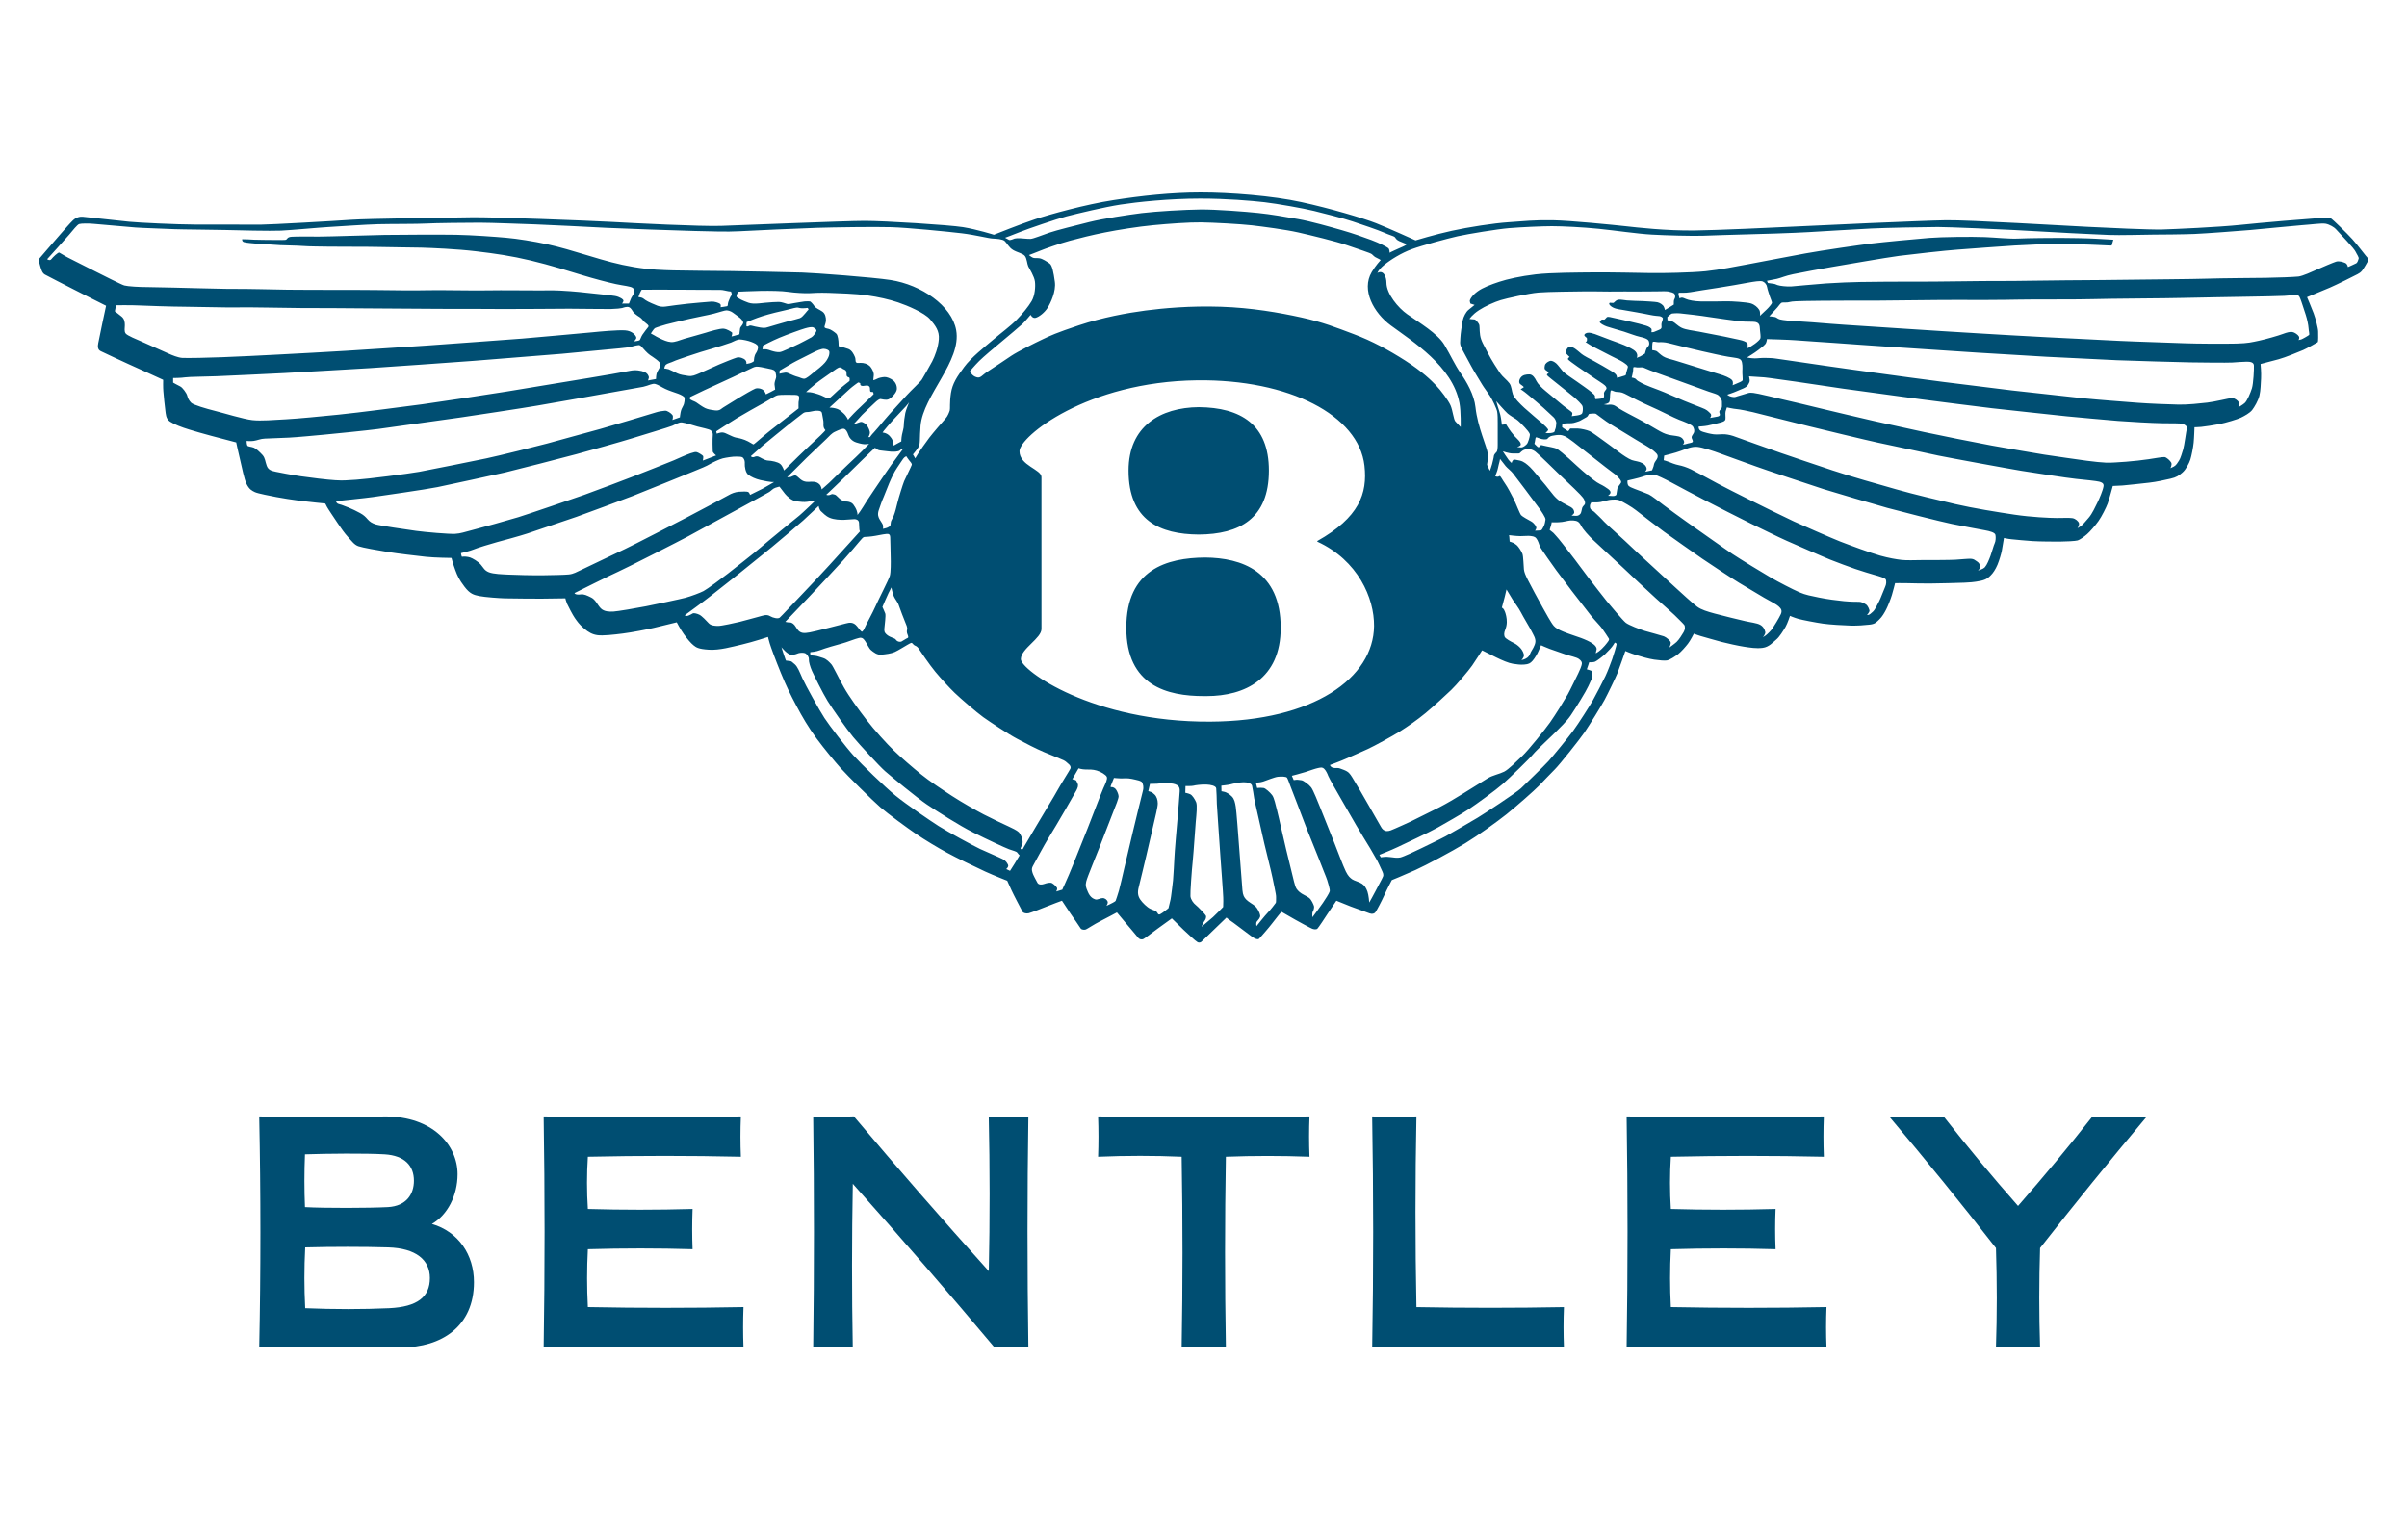 <svg xmlns="http://www.w3.org/2000/svg" width="125" height="80" viewBox="0 0 125 80"><path fill="#004E72" fill-rule="evenodd" d="M57.026,57.996 C57.052,58.701 57.052,59.399 57.026,60.09 C58.489,60.028 59.936,60.028 61.366,60.09 C61.424,63.43 61.424,66.732 61.366,69.993 C62.14,69.967 62.906,69.967 63.662,69.993 C63.605,66.694 63.605,63.392 63.662,60.09 C65.11,60.035 66.557,60.035 68.004,60.09 C67.976,59.384 67.976,58.686 68.004,57.996 C64.344,58.056 60.684,58.056 57.026,57.996 L57.026,57.996 Z M86.771,67.9 C86.718,66.898 86.718,65.897 86.771,64.894 C88.605,64.84 90.419,64.84 92.209,64.894 C92.18,64.198 92.18,63.5 92.209,62.804 C90.377,62.856 88.563,62.856 86.771,62.804 C86.713,61.898 86.713,60.993 86.771,60.09 C89.45,60.031 92.098,60.031 94.715,60.09 C94.688,59.392 94.688,58.695 94.715,57.996 C91.343,58.053 87.928,58.053 84.474,57.996 C84.537,61.996 84.537,65.995 84.474,69.993 C87.933,69.936 91.394,69.936 94.853,69.993 C94.825,69.297 94.825,68.599 94.853,67.9 C92.159,67.953 89.465,67.953 86.771,67.9 L86.771,67.9 Z M108.662,58 C107.444,59.55 106.156,61.098 104.801,62.646 C103.439,61.098 102.152,59.55 100.939,58 C99.996,58.028 99.053,58.028 98.11,58 C100.034,60.278 101.882,62.557 103.654,64.833 C103.711,66.573 103.711,68.294 103.654,69.99 C104.419,69.965 105.182,69.965 105.945,69.99 C105.889,68.272 105.889,66.552 105.945,64.833 C107.725,62.557 109.574,60.278 111.49,58 C110.548,58.028 109.605,58.028 108.662,58 L108.662,58 Z M30.529,67.9 C30.476,66.898 30.476,65.897 30.529,64.894 C32.364,64.84 34.177,64.84 35.967,64.894 C35.94,64.198 35.94,63.5 35.967,62.804 C34.134,62.856 32.321,62.856 30.529,62.804 C30.47,61.898 30.47,60.993 30.529,60.09 C33.209,60.031 35.856,60.031 38.475,60.09 C38.446,59.392 38.446,58.695 38.475,57.996 C35.101,58.053 31.688,58.053 28.234,57.996 C28.297,61.996 28.297,65.995 28.234,69.993 C31.692,69.936 35.152,69.936 38.611,69.993 C38.585,69.297 38.585,68.599 38.611,67.9 C35.918,67.953 33.223,67.953 30.529,67.9 L30.529,67.9 Z M51.348,58 C51.406,60.677 51.408,63.355 51.35,66.033 C48.937,63.354 46.6,60.671 44.341,57.992 C43.638,58.024 42.935,58.027 42.231,58.002 C42.283,62 42.283,65.999 42.231,69.997 C42.941,69.971 43.626,69.971 44.286,69.997 C44.235,67.162 44.236,64.33 44.288,61.496 C46.843,64.362 49.297,67.197 51.65,70 C52.235,69.971 52.82,69.971 53.406,69.997 C53.346,65.951 53.346,61.952 53.406,58 C52.711,58.03 52.024,58.03 51.348,58 L51.348,58 Z M73.558,67.902 C73.492,64.6 73.492,61.298 73.558,57.996 C72.792,58.024 72.027,58.024 71.259,57.996 C71.328,61.997 71.33,65.995 71.26,69.996 C74.579,69.938 77.898,69.938 81.218,69.996 C81.19,69.288 81.19,68.591 81.218,67.902 C78.664,67.95 76.109,67.95 73.558,67.902 L73.558,67.902 Z M22.325,66.391 C22.325,65.452 21.603,64.843 20.156,64.8 C18.881,64.762 17.258,64.762 15.85,64.8 C15.795,65.898 15.795,66.886 15.85,67.958 C17.315,68.021 18.856,68.021 20.212,67.958 C21.683,67.888 22.325,67.369 22.325,66.391 L22.325,66.391 Z M15.838,62.707 C16.864,62.765 19.158,62.758 20.142,62.707 C21.117,62.654 21.496,62.022 21.496,61.337 C21.496,60.558 21.018,60.029 19.973,59.964 C19.002,59.905 16.997,59.925 15.838,59.964 C15.8,60.89 15.8,61.804 15.838,62.707 L15.838,62.707 Z M24.614,66.607 C24.614,68.898 22.936,69.996 20.844,69.996 L13.462,69.996 C13.544,66.042 13.544,62.044 13.462,57.996 C15.51,58.05 17.852,58.05 20.006,57.996 C22.477,57.996 23.762,59.492 23.762,60.995 C23.762,62.106 23.237,63.121 22.43,63.581 C23.815,63.99 24.614,65.187 24.614,66.607 L24.614,66.607 Z M122.489,13.438 C122.517,13.37 122.378,13.182 122.343,13.097 C122.309,13.01 122.094,12.754 121.877,12.521 C121.662,12.29 121.369,11.972 121.3,11.896 C121.232,11.818 120.981,11.656 120.766,11.621 C120.55,11.588 120.05,11.664 119.55,11.697 C119.051,11.734 117.482,11.896 116.87,11.948 C116.257,11.999 114.587,12.127 113.956,12.154 C113.327,12.178 112.18,12.187 111.853,12.187 C111.525,12.187 110.015,12.23 109.509,12.204 C108.999,12.178 108.121,12.145 107.508,12.11 C106.896,12.075 105.241,11.981 104.569,11.948 C103.897,11.913 101.25,11.793 100.638,11.793 C100.027,11.793 97.89,11.835 97.191,11.87 C96.492,11.905 94.621,12.016 93.932,12.058 C93.242,12.101 91.165,12.17 90.596,12.178 C90.027,12.187 88.984,12.23 88.415,12.247 C87.846,12.263 86.546,12.23 85.786,12.187 C85.027,12.145 83.872,11.972 83.028,11.887 C82.226,11.805 81.149,11.75 80.589,11.75 C80.071,11.75 78.985,11.802 78.365,11.852 C77.744,11.905 76.235,12.154 75.7,12.272 C75.166,12.392 73.865,12.744 73.321,12.942 C72.779,13.138 72.202,13.499 71.883,13.764 C71.719,13.901 71.586,14.039 71.528,14.18 C71.861,13.994 72,14.41 72,14.684 C72,15.264 72.609,15.993 73.081,16.324 C73.7,16.758 74.661,17.327 75.006,17.907 C75.351,18.486 75.543,18.939 75.85,19.38 C76.154,19.82 76.555,20.492 76.625,21.156 C76.736,22.203 77.236,23.238 77.262,23.565 C77.286,23.89 77.219,24.115 77.227,24.148 C77.236,24.181 77.373,24.456 77.373,24.456 C77.373,24.456 77.46,24.224 77.486,24.115 C77.512,24.002 77.571,23.787 77.579,23.694 C77.588,23.598 77.692,23.512 77.726,23.469 C77.762,23.427 77.779,23.281 77.779,23.102 L77.779,21.986 C77.779,21.763 77.779,21.541 77.751,21.387 C77.726,21.233 77.503,20.761 77.373,20.564 C77.244,20.366 77.063,20.134 76.968,19.972 C76.873,19.809 76.529,19.26 76.399,19.012 C76.27,18.763 75.941,18.181 75.874,18.018 C75.804,17.854 75.83,17.769 75.839,17.563 C75.847,17.356 75.917,16.86 75.96,16.653 C76.002,16.448 76.132,16.207 76.253,16.105 C76.373,16.002 76.579,15.84 76.579,15.84 L76.364,15.77 C76.364,15.77 76.34,15.72 76.33,15.642 C76.322,15.565 76.451,15.342 76.736,15.137 C77.019,14.932 77.442,14.777 77.855,14.64 C78.269,14.502 78.951,14.348 79.752,14.253 C80.555,14.159 81.933,14.159 82.752,14.15 C83.571,14.141 85.199,14.176 85.752,14.185 C86.304,14.194 87.82,14.167 88.571,14.091 C89.32,14.014 90.157,13.842 90.811,13.722 C91.468,13.601 92.863,13.327 93.76,13.165 C94.657,13.001 96.613,12.719 97.182,12.65 C97.751,12.58 99.552,12.409 100.19,12.359 C100.828,12.307 102.388,12.29 103.077,12.316 C103.647,12.338 104.351,12.418 104.828,12.392 C105.327,12.367 106.638,12.359 107,12.359 C107.361,12.359 108.431,12.375 108.843,12.401 C109.258,12.427 109.75,12.453 109.75,12.453 L109.663,12.754 C109.663,12.754 109.412,12.754 108.947,12.726 C108.482,12.7 107.302,12.676 106.957,12.667 C106.612,12.658 105.232,12.719 104.622,12.754 C104.01,12.787 102.269,12.925 101.655,12.968 C101.043,13.01 99.294,13.207 98.622,13.292 C97.949,13.379 95.613,13.79 95.097,13.875 C94.578,13.962 93.536,14.159 93.122,14.244 C92.707,14.329 92.51,14.433 92.277,14.486 C92.044,14.536 91.761,14.587 91.761,14.587 L91.811,14.7 C91.811,14.7 92.028,14.733 92.104,14.742 C92.182,14.75 92.191,14.768 92.311,14.81 C92.432,14.853 92.777,14.895 93.037,14.879 C93.293,14.862 94.19,14.768 94.829,14.724 C95.466,14.681 96.13,14.657 96.621,14.648 C97.111,14.64 98.949,14.621 99.595,14.63 C100.242,14.64 103.181,14.587 103.845,14.596 C104.509,14.604 106.56,14.561 107.293,14.561 C108.026,14.561 110.327,14.536 110.854,14.528 C111.38,14.519 113.887,14.502 114.629,14.476 C115.37,14.451 117.085,14.441 117.673,14.433 C118.258,14.425 119.138,14.39 119.36,14.366 C119.585,14.34 120.067,14.117 120.36,13.988 C120.653,13.859 121.154,13.645 121.308,13.595 C121.463,13.541 121.671,13.609 121.792,13.661 C121.912,13.713 121.931,13.875 121.931,13.875 C121.931,13.875 122.283,13.722 122.359,13.68 C122.437,13.637 122.464,13.508 122.489,13.438 L122.489,13.438 Z M119.741,16.353 C119.663,16.122 119.498,15.598 119.464,15.531 C119.431,15.462 119.412,15.349 119.301,15.333 C119.188,15.316 118.921,15.349 118.628,15.369 C118.335,15.386 117.395,15.402 116.922,15.41 C116.447,15.419 113.845,15.462 113.285,15.478 C112.723,15.497 109.353,15.515 108.708,15.539 C108.06,15.565 105.354,15.548 104.793,15.565 C104.233,15.581 102.035,15.591 101.536,15.581 C101.034,15.574 98.001,15.616 97.534,15.616 C97.069,15.616 94.924,15.616 94.613,15.624 C94.303,15.635 93.14,15.624 92.957,15.685 C92.818,15.732 92.597,15.703 92.534,15.72 C92.475,15.736 92.389,15.866 92.304,15.969 C92.217,16.07 91.881,16.432 91.881,16.432 C91.881,16.432 92.044,16.439 92.165,16.465 C92.286,16.491 92.286,16.552 92.441,16.594 C92.597,16.636 93.018,16.672 93.32,16.688 C93.623,16.705 94.604,16.773 95.062,16.817 C95.518,16.86 98.337,17.031 98.897,17.074 C99.459,17.118 102.156,17.28 102.708,17.314 C103.257,17.348 105.568,17.485 106.318,17.519 C107.07,17.555 109.223,17.664 110.095,17.708 C110.965,17.751 112.81,17.802 113.431,17.83 C114.051,17.854 115.508,17.863 116.137,17.847 C116.768,17.83 116.931,17.777 117.3,17.701 C117.671,17.622 118.326,17.435 118.552,17.348 C118.775,17.263 118.938,17.227 119.051,17.247 C119.162,17.263 119.344,17.393 119.386,17.476 C119.431,17.563 119.369,17.664 119.369,17.664 C119.369,17.664 119.448,17.648 119.507,17.631 C119.568,17.614 119.878,17.435 119.913,17.4 C119.946,17.365 119.895,17.185 119.887,17.039 C119.878,16.893 119.817,16.585 119.741,16.353 L119.741,16.353 Z M117.05,18.987 C117.041,18.806 116.844,18.789 116.671,18.789 C116.499,18.789 116.18,18.815 115.922,18.832 C115.663,18.848 114.197,18.832 113.75,18.824 C113.301,18.815 110.681,18.745 109.931,18.712 C109.18,18.678 106.879,18.566 106.284,18.533 C105.69,18.498 103.285,18.352 102.68,18.317 C102.078,18.282 99.062,18.077 98.389,18.033 C97.716,17.991 95.57,17.837 95.218,17.811 C94.863,17.786 93.526,17.699 93.252,17.675 C92.975,17.649 91.761,17.614 91.761,17.614 C91.761,17.614 91.761,17.682 91.718,17.802 C91.674,17.924 91.475,18.051 91.303,18.188 C91.132,18.325 90.734,18.566 90.734,18.566 C90.734,18.566 90.785,18.592 90.889,18.6 C90.993,18.608 91.026,18.616 91.123,18.616 C91.227,18.616 91.191,18.616 91.416,18.6 C91.639,18.583 91.768,18.6 91.941,18.6 C92.113,18.6 92.354,18.653 92.744,18.702 C93.13,18.754 94.483,18.952 94.915,19.02 C95.345,19.09 96.915,19.295 97.501,19.381 C98.087,19.466 100.277,19.758 100.95,19.844 C101.62,19.929 103.534,20.169 104.483,20.282 C105.431,20.391 107.474,20.615 108.224,20.693 C108.973,20.768 110.475,20.881 111.025,20.923 C111.577,20.966 112.673,21.01 113.145,21.018 C113.62,21.027 114.249,20.957 114.629,20.914 C115.008,20.872 115.775,20.682 115.905,20.675 C116.033,20.666 116.215,20.804 116.267,20.898 C116.317,20.993 116.241,21.156 116.241,21.156 C116.241,21.156 116.438,21.053 116.568,20.94 C116.697,20.829 116.87,20.418 116.948,20.169 C117.024,19.92 117.06,19.166 117.05,18.987 L117.05,18.987 Z M113.569,22.253 C113.595,22.158 113.491,22.065 113.352,22.021 C113.215,21.979 112.836,21.995 112.309,21.986 C111.785,21.979 110.568,21.91 109.999,21.866 C109.431,21.824 107.784,21.669 107.328,21.626 C106.87,21.585 103.94,21.257 103.457,21.208 C102.975,21.156 100.371,20.82 99.776,20.744 C99.183,20.667 96.139,20.247 95.69,20.187 C95.242,20.125 93.597,19.87 93.26,19.826 C92.924,19.784 91.846,19.621 91.622,19.603 C91.399,19.586 90.83,19.551 90.83,19.551 C90.83,19.551 90.856,19.638 90.863,19.732 C90.873,19.826 90.856,19.861 90.768,20.007 C90.683,20.152 90.39,20.228 90.208,20.315 C90.027,20.4 89.7,20.503 89.7,20.503 C89.7,20.503 89.787,20.589 89.941,20.615 C90.097,20.641 90.114,20.624 90.218,20.589 C90.32,20.555 90.639,20.461 90.794,20.417 C90.95,20.375 91.156,20.427 91.338,20.461 C91.519,20.495 92.191,20.658 92.518,20.735 C92.847,20.813 94.07,21.095 94.509,21.208 C94.949,21.318 96.863,21.765 97.302,21.866 C97.741,21.969 99.492,22.348 99.949,22.449 C100.405,22.553 102.758,23.024 103.424,23.144 C104.087,23.264 105.672,23.539 106.154,23.615 C106.638,23.694 107.999,23.881 108.37,23.934 C108.741,23.985 109.164,24.026 109.387,24.035 C109.613,24.045 110.06,24.009 110.412,23.985 C110.768,23.96 111.293,23.899 111.577,23.856 C111.861,23.814 112.292,23.735 112.404,23.744 C112.517,23.753 112.706,23.934 112.758,24.035 C112.81,24.139 112.715,24.319 112.715,24.319 C112.715,24.319 112.766,24.301 112.896,24.234 C113.025,24.164 113.086,24.035 113.162,23.925 C113.242,23.814 113.327,23.496 113.38,23.333 C113.431,23.17 113.542,22.348 113.569,22.253 L113.569,22.253 Z M109.241,25.262 C109.266,25.107 109.147,25.057 109.018,25.022 C108.888,24.987 108.25,24.919 107.81,24.876 C107.369,24.833 105.509,24.541 104.965,24.456 C104.422,24.369 101.156,23.77 100.665,23.667 C100.172,23.565 97.975,23.084 97.508,22.991 C97.044,22.895 94.346,22.244 93.975,22.15 C93.604,22.054 91.243,21.464 91.035,21.412 C90.83,21.362 90.329,21.259 90.182,21.25 C90.036,21.241 89.682,21.163 89.682,21.163 C89.682,21.163 89.639,21.276 89.615,21.37 C89.587,21.464 89.622,21.696 89.605,21.781 C89.587,21.866 89.528,21.892 89.364,21.945 C89.199,21.995 88.829,22.073 88.683,22.108 C88.536,22.141 88.216,22.158 88.216,22.158 C88.216,22.158 88.2,22.226 88.243,22.303 C88.287,22.382 88.363,22.408 88.467,22.442 C88.569,22.475 88.803,22.536 88.992,22.561 C89.183,22.587 89.407,22.545 89.587,22.561 C89.769,22.578 89.932,22.613 90.173,22.707 C90.414,22.801 91.957,23.342 92.484,23.53 C93.011,23.72 94.216,24.113 95.155,24.432 C96.096,24.748 97.588,25.168 98.491,25.424 C99.396,25.682 100.665,25.981 101.553,26.188 C102.44,26.395 103.76,26.608 104.62,26.736 C105.483,26.865 106.467,26.909 106.801,26.909 C107.137,26.909 107.473,26.892 107.628,26.917 C107.784,26.942 107.938,27.081 107.966,27.182 C107.992,27.286 107.888,27.439 107.888,27.439 C107.888,27.439 107.931,27.415 108.051,27.337 C108.172,27.26 108.292,27.097 108.474,26.892 C108.654,26.686 108.819,26.315 108.921,26.111 C109.025,25.906 109.207,25.476 109.241,25.262 L109.241,25.262 Z M103.628,27.791 C103.604,27.662 103.344,27.594 103.07,27.544 C102.792,27.491 101.896,27.328 101.354,27.216 C100.811,27.106 98.517,26.523 98.018,26.385 C97.519,26.249 95.138,25.544 94.699,25.408 C94.259,25.271 91.519,24.354 91.2,24.233 C90.88,24.113 89.682,23.692 89.346,23.563 C89.01,23.436 88.415,23.238 88.14,23.213 C87.864,23.187 87.542,23.325 87.295,23.418 C87.002,23.53 86.424,23.667 86.424,23.667 L86.399,23.908 C86.399,23.908 86.588,23.958 86.666,23.993 C86.742,24.028 87.002,24.13 87.182,24.164 C87.364,24.199 87.597,24.275 87.812,24.379 C88.028,24.482 88.847,24.928 89.226,25.133 C89.605,25.338 90.304,25.682 90.794,25.931 C91.286,26.179 92.768,26.908 93.165,27.09 C93.561,27.269 95.053,27.928 95.552,28.126 C96.054,28.322 97.182,28.735 97.64,28.863 C98.096,28.99 98.457,29.051 98.751,29.086 C99.044,29.119 99.44,29.094 99.837,29.094 C100.232,29.094 101.242,29.094 101.535,29.077 C101.827,29.06 102.207,29.018 102.354,29.027 C102.501,29.034 102.56,29.094 102.664,29.163 C102.767,29.232 102.81,29.292 102.829,29.42 C102.845,29.549 102.716,29.635 102.716,29.635 C102.716,29.635 102.966,29.584 103.079,29.464 C103.189,29.342 103.293,29.077 103.371,28.872 C103.448,28.666 103.535,28.331 103.586,28.228 C103.638,28.126 103.654,27.92 103.628,27.791 L103.628,27.791 Z M97.94,30.114 C97.914,30.021 97.553,29.925 97.345,29.866 C97.139,29.806 96.699,29.676 96.354,29.558 C96.01,29.438 95.41,29.219 95.036,29.068 C94.63,28.905 93.2,28.272 92.785,28.092 C92.373,27.911 91.227,27.345 90.873,27.173 C90.518,27.002 88.959,26.206 88.58,26.007 C88.2,25.812 87.019,25.186 86.752,25.039 C86.485,24.893 86.036,24.679 85.908,24.653 C85.778,24.628 85.441,24.705 85.286,24.766 C85.131,24.825 84.519,24.961 84.519,24.961 C84.519,24.961 84.502,25.1 84.545,25.194 C84.588,25.288 84.752,25.34 84.897,25.399 C85.045,25.458 85.478,25.614 85.624,25.682 C85.77,25.749 86.14,26.042 86.399,26.24 C86.657,26.437 87.295,26.899 87.562,27.088 C87.83,27.276 89.6,28.533 89.967,28.776 C90.355,29.034 91.587,29.789 91.976,30.012 C92.363,30.235 93.105,30.621 93.441,30.766 C93.776,30.912 94.053,30.955 94.459,31.041 C94.863,31.126 95.414,31.196 95.752,31.229 C96.087,31.263 96.44,31.263 96.553,31.263 C96.664,31.263 96.803,31.333 96.905,31.401 C97.009,31.469 97.087,31.676 97.087,31.735 C97.087,31.795 96.959,31.949 96.959,31.949 C96.959,31.949 96.967,31.958 97.035,31.941 C97.104,31.925 97.156,31.872 97.269,31.77 C97.38,31.667 97.51,31.383 97.586,31.237 C97.665,31.091 97.829,30.637 97.897,30.492 C97.966,30.346 97.966,30.209 97.94,30.114 L97.94,30.114 Z M92.363,31.495 C92.269,31.401 91.924,31.229 91.612,31.049 C91.303,30.869 90.666,30.484 90.32,30.278 C89.975,30.071 88.692,29.222 88.406,29.025 C88.122,28.829 86.709,27.834 86.416,27.62 C86.123,27.406 85.183,26.686 84.96,26.505 C84.734,26.326 84.294,26.077 84.122,25.998 C83.95,25.922 83.769,25.956 83.675,25.956 C83.579,25.956 83.269,26.042 83.122,26.077 C82.976,26.111 82.64,26.094 82.64,26.094 C82.64,26.094 82.606,26.153 82.588,26.188 C82.571,26.223 82.546,26.352 82.597,26.435 C82.649,26.522 82.716,26.515 82.803,26.6 C82.89,26.686 83.183,26.959 83.302,27.097 C83.425,27.234 84.131,27.852 84.39,28.101 C84.648,28.348 85.373,29.025 85.726,29.342 C86.078,29.66 86.701,30.244 86.994,30.508 C87.287,30.775 87.898,31.34 88.131,31.512 C88.363,31.683 88.673,31.77 89.046,31.873 C89.415,31.975 90.373,32.207 90.631,32.266 C90.889,32.327 91.234,32.362 91.406,32.456 C91.579,32.55 91.648,32.713 91.672,32.823 C91.7,32.935 91.553,33.098 91.553,33.098 C91.553,33.098 91.596,33.081 91.692,33.012 C91.785,32.945 91.976,32.756 92.044,32.653 C92.115,32.55 92.388,32.112 92.484,31.899 C92.578,31.683 92.458,31.591 92.363,31.495 L92.363,31.495 Z M87.46,32.456 C87.39,32.369 87.087,32.078 86.958,31.949 C86.828,31.82 86.346,31.401 85.994,31.083 C85.639,30.766 84.63,29.815 84.313,29.515 C83.994,29.214 82.95,28.254 82.735,28.049 C82.519,27.842 82.21,27.509 82.106,27.302 C82.002,27.097 81.907,27.055 81.7,27.036 C81.494,27.02 81.364,27.079 81.123,27.114 C80.882,27.147 80.58,27.131 80.58,27.131 C80.58,27.131 80.58,27.182 80.554,27.267 L80.476,27.525 C80.476,27.525 80.518,27.568 80.615,27.638 C80.709,27.705 80.726,27.758 80.83,27.86 C80.934,27.963 81.321,28.468 81.57,28.787 C81.821,29.102 82.278,29.737 82.486,30.003 C82.692,30.27 83.285,31.041 83.441,31.229 C83.597,31.419 84.278,32.233 84.433,32.353 C84.588,32.473 85.157,32.694 85.416,32.773 C85.676,32.849 86.268,33.005 86.407,33.055 C86.544,33.107 86.735,33.277 86.761,33.364 C86.787,33.45 86.691,33.638 86.691,33.638 C86.691,33.638 86.95,33.459 87.07,33.347 C87.191,33.235 87.356,32.969 87.432,32.84 C87.51,32.713 87.527,32.541 87.46,32.456 L87.46,32.456 Z M83.951,33.467 C83.951,33.406 83.864,33.382 83.864,33.382 C83.864,33.382 83.838,33.406 83.779,33.509 C83.717,33.613 83.528,33.819 83.365,33.973 C83.202,34.127 82.95,34.315 82.846,34.367 C82.742,34.419 82.529,34.402 82.529,34.402 C82.529,34.402 82.51,34.461 82.486,34.539 L82.407,34.769 C82.407,34.769 82.596,34.822 82.632,34.839 C82.666,34.856 82.675,34.959 82.699,35.071 C82.725,35.181 82.596,35.387 82.486,35.645 C82.37,35.908 81.825,36.79 81.572,37.162 C81.344,37.494 81.002,37.806 80.812,38.003 C80.623,38.2 79.795,38.962 79.614,39.185 C79.434,39.408 78.399,40.412 78.037,40.729 C77.675,41.047 76.683,41.766 76.27,42.041 C75.856,42.315 75.046,42.77 74.658,42.992 C74.271,43.214 72.9,43.85 72.581,44.005 C72.262,44.158 71.633,44.407 71.633,44.407 L71.709,44.535 C71.709,44.535 71.899,44.509 71.952,44.509 C72.002,44.509 72.073,44.509 72.219,44.527 C72.366,44.544 72.555,44.579 72.718,44.544 C72.882,44.509 73.555,44.193 73.814,44.064 C74.072,43.936 74.83,43.576 75.079,43.439 C75.331,43.301 76.407,42.675 76.736,42.478 C77.063,42.281 78.751,41.174 78.985,40.952 C79.217,40.729 80.175,39.803 80.416,39.537 C80.657,39.27 81.442,38.311 81.7,37.959 C81.96,37.608 82.588,36.621 82.725,36.373 C82.864,36.125 83.252,35.38 83.373,35.122 C83.495,34.865 83.675,34.385 83.725,34.238 C83.779,34.093 83.951,33.528 83.951,33.467 L83.951,33.467 Z M71.754,45.196 C71.693,45.067 71.554,44.75 71.468,44.614 C71.383,44.475 71.262,44.243 71.158,44.074 C71.055,43.902 70.565,43.112 70.426,42.863 C70.289,42.616 69.83,41.825 69.666,41.544 C69.504,41.261 69.02,40.428 68.978,40.308 C68.935,40.189 68.857,40.027 68.77,39.941 C68.684,39.855 68.614,39.862 68.451,39.897 C68.287,39.932 68.028,40.027 67.796,40.104 C67.563,40.18 67.089,40.3 67.089,40.3 L67.186,40.524 C67.186,40.524 67.295,40.514 67.332,40.506 C67.366,40.497 67.495,40.524 67.59,40.532 C67.685,40.541 67.978,40.755 68.089,40.901 C68.202,41.047 68.443,41.662 68.59,42.024 C68.736,42.384 69.167,43.465 69.296,43.79 C69.414,44.086 69.762,45.016 69.892,45.273 C70.02,45.531 70.116,45.599 70.218,45.676 C70.322,45.752 70.589,45.813 70.728,45.907 C70.865,46.001 70.942,46.121 71.012,46.309 C71.08,46.497 71.107,46.885 71.107,46.885 C71.107,46.885 71.374,46.414 71.434,46.286 C71.494,46.156 71.78,45.651 71.822,45.538 C71.867,45.427 71.813,45.324 71.754,45.196 L71.754,45.196 Z M68.926,45.728 C68.89,45.599 68.623,44.974 68.521,44.689 C68.417,44.407 67.848,43.044 67.728,42.701 C67.607,42.358 67.099,41.072 67.021,40.856 C66.943,40.642 66.882,40.473 66.839,40.403 C66.797,40.334 66.539,40.334 66.366,40.351 C66.194,40.369 65.78,40.54 65.598,40.6 C65.418,40.661 65.218,40.652 65.218,40.652 L65.287,40.934 C65.287,40.934 65.348,40.926 65.383,40.926 C65.418,40.926 65.53,40.918 65.624,40.934 C65.721,40.952 65.953,41.157 66.064,41.304 C66.177,41.45 66.245,41.827 66.323,42.109 C66.4,42.393 66.71,43.815 66.789,44.116 C66.865,44.416 67.106,45.427 67.202,45.804 C67.295,46.182 67.358,46.215 67.485,46.337 C67.615,46.457 67.857,46.542 67.987,46.645 C68.115,46.748 68.211,46.986 68.237,47.065 C68.262,47.143 68.219,47.287 68.176,47.357 C68.133,47.424 68.158,47.649 68.158,47.649 C68.158,47.649 68.581,47.082 68.701,46.901 C68.823,46.722 69.029,46.404 69.055,46.302 C69.079,46.198 68.961,45.857 68.926,45.728 L68.926,45.728 Z M66.27,46.602 C66.279,46.466 66.133,45.874 66.09,45.624 C66.047,45.376 65.615,43.679 65.573,43.447 C65.53,43.216 65.159,41.639 65.133,41.476 C65.107,41.312 65.055,40.943 65.021,40.814 C64.986,40.687 64.788,40.635 64.582,40.635 C64.375,40.635 64.02,40.711 63.892,40.748 C63.762,40.781 63.427,40.814 63.427,40.814 L63.434,41.105 C63.434,41.105 63.521,41.115 63.607,41.14 C63.693,41.166 63.831,41.235 63.97,41.373 C64.107,41.509 64.142,41.707 64.176,41.913 C64.21,42.118 64.313,43.481 64.348,43.97 C64.382,44.459 64.495,45.949 64.521,46.233 C64.547,46.516 64.608,46.611 64.719,46.73 C64.832,46.85 65.081,46.979 65.194,47.082 C65.305,47.185 65.426,47.425 65.444,47.553 C65.461,47.682 65.331,47.794 65.272,47.87 C65.211,47.949 65.253,48.112 65.253,48.112 C65.253,48.112 65.71,47.536 65.84,47.407 C65.969,47.279 66.227,46.946 66.253,46.903 C66.279,46.859 66.262,46.739 66.27,46.602 L66.27,46.602 Z M63.46,45.616 C63.436,45.256 63.323,43.773 63.314,43.559 C63.306,43.343 63.202,42.015 63.193,41.757 C63.186,41.5 63.177,41.081 63.16,40.952 C63.143,40.823 62.883,40.764 62.641,40.755 C62.401,40.746 62.064,40.79 61.988,40.814 C61.908,40.84 61.565,40.833 61.565,40.833 L61.555,41.183 C61.555,41.183 61.711,41.211 61.815,41.261 C61.919,41.312 62.047,41.509 62.117,41.672 C62.184,41.836 62.134,42.297 62.099,42.684 C62.064,43.068 61.995,44.193 61.945,44.689 C61.891,45.188 61.806,46.379 61.822,46.558 C61.841,46.739 61.988,46.929 62.099,47.013 C62.21,47.099 62.565,47.468 62.616,47.554 C62.668,47.639 62.607,47.777 62.538,47.863 C62.47,47.949 62.401,48.145 62.401,48.145 C62.401,48.145 62.867,47.752 62.996,47.639 C63.124,47.528 63.521,47.117 63.521,47.117 C63.521,47.117 63.521,46.946 63.529,46.807 C63.538,46.671 63.486,45.976 63.46,45.616 L63.46,45.616 Z M62.848,37.487 C68.234,37.458 71.328,35.211 71.357,32.523 C71.372,31.07 70.522,29.11 68.411,28.137 L68.411,28.104 C70.579,26.882 71.024,25.643 70.859,24.192 C70.563,21.572 66.954,19.702 62.176,19.756 C56.426,19.824 52.945,22.69 52.945,23.439 C52.945,24.187 54.085,24.38 54.085,24.782 L54.086,32.665 C54.099,33.154 53.015,33.699 53.015,34.241 C53.015,34.806 56.721,37.521 62.848,37.487 L62.848,37.487 Z M61.264,41.107 C61.281,40.866 61.168,40.788 61.021,40.737 C60.875,40.687 60.721,40.694 60.521,40.687 C60.322,40.677 60.211,40.703 60.09,40.712 C59.97,40.72 59.72,40.72 59.72,40.72 L59.633,41.097 C59.633,41.097 59.703,41.115 59.771,41.14 C59.84,41.166 59.858,41.183 59.962,41.277 C60.065,41.373 60.125,41.552 60.125,41.74 C60.125,41.928 59.987,42.469 59.909,42.812 C59.832,43.156 59.599,44.133 59.522,44.485 C59.443,44.835 59.202,45.813 59.134,46.097 C59.063,46.379 59.1,46.551 59.211,46.722 C59.323,46.892 59.573,47.134 59.736,47.21 C59.901,47.289 59.996,47.296 60.065,47.366 C60.133,47.434 60.133,47.545 60.246,47.494 C60.357,47.442 60.676,47.184 60.676,47.184 C60.676,47.184 60.702,47.125 60.702,47.092 C60.702,47.056 60.797,46.755 60.814,46.576 C60.832,46.396 60.905,45.927 60.918,45.735 C60.934,45.488 60.988,44.732 60.988,44.57 C60.988,44.407 61.135,42.675 61.16,42.435 C61.185,42.196 61.246,41.346 61.264,41.107 L61.264,41.107 Z M58.816,43.276 C58.883,42.992 59.289,41.32 59.349,41.098 C59.41,40.875 59.358,40.762 59.323,40.661 C59.289,40.558 59.013,40.515 58.779,40.462 C58.547,40.412 58.34,40.438 58.219,40.438 C58.1,40.438 57.849,40.412 57.849,40.412 L57.668,40.866 C57.668,40.866 57.711,40.901 57.745,40.891 C57.781,40.883 57.867,40.918 57.928,40.979 C57.987,41.037 58.082,41.235 58.091,41.356 C58.1,41.475 57.935,41.869 57.815,42.17 C57.694,42.469 57.212,43.714 57.099,44.013 C56.988,44.314 56.453,45.581 56.409,45.796 C56.366,46.01 56.376,46.054 56.496,46.335 C56.617,46.619 56.78,46.687 56.884,46.722 C56.988,46.757 57.134,46.654 57.262,46.654 C57.392,46.654 57.488,46.747 57.522,46.833 C57.555,46.92 57.46,47.056 57.46,47.056 C57.46,47.056 57.548,47.014 57.607,46.988 C57.668,46.962 57.919,46.833 57.935,46.8 C57.953,46.765 58.056,46.439 58.108,46.267 C58.16,46.097 58.332,45.334 58.384,45.11 C58.436,44.887 58.746,43.559 58.816,43.276 L58.816,43.276 Z M56.487,43.019 C56.617,42.701 57.177,41.218 57.297,40.952 C57.418,40.686 57.522,40.473 57.479,40.36 C57.436,40.248 57.16,40.086 56.953,40.027 C56.746,39.966 56.557,39.973 56.376,39.973 C56.194,39.973 56.012,39.914 56.012,39.914 L55.686,40.48 C55.686,40.48 55.788,40.497 55.849,40.523 C55.908,40.548 55.908,40.6 55.962,40.703 C56.012,40.807 55.97,40.918 55.901,41.055 C55.832,41.193 55.469,41.801 55.322,42.067 C55.176,42.332 54.521,43.43 54.401,43.618 C54.28,43.808 53.72,44.837 53.634,44.999 C53.548,45.162 53.609,45.274 53.625,45.35 C53.642,45.427 53.814,45.745 53.876,45.857 C53.935,45.968 54.1,45.968 54.237,45.916 C54.35,45.874 54.48,45.848 54.573,45.857 C54.669,45.865 54.832,46.027 54.883,46.105 C54.936,46.182 54.849,46.311 54.849,46.311 L55.168,46.215 C55.168,46.215 55.229,46.062 55.306,45.907 C55.383,45.754 55.634,45.153 55.712,44.957 C55.788,44.758 56.357,43.334 56.487,43.019 L56.487,43.019 Z M53.548,43.362 C53.661,43.156 54.048,42.529 54.195,42.273 C54.341,42.015 54.703,41.441 54.901,41.081 C55.1,40.72 55.556,40.008 55.591,39.923 C55.625,39.838 55.574,39.752 55.487,39.683 C55.402,39.614 55.358,39.554 55.238,39.494 C55.116,39.434 54.66,39.255 54.23,39.075 C53.798,38.894 53.264,38.612 52.824,38.379 C52.384,38.148 51.402,37.497 51.064,37.256 C50.729,37.016 49.876,36.28 49.582,35.996 C49.289,35.714 48.867,35.249 48.574,34.898 C48.281,34.548 47.747,33.759 47.711,33.699 C47.678,33.638 47.592,33.561 47.531,33.544 C47.472,33.528 47.411,33.45 47.368,33.408 C47.325,33.364 47.203,33.458 47.118,33.5 C47.032,33.544 46.66,33.784 46.463,33.871 C46.265,33.956 46.023,33.982 45.781,34.008 C45.541,34.033 45.367,33.878 45.237,33.775 C45.127,33.687 45.022,33.434 44.935,33.312 C44.851,33.192 44.809,33.149 44.729,33.133 C44.653,33.116 44.558,33.159 44.428,33.192 C44.299,33.227 43.997,33.354 43.739,33.424 C43.481,33.493 42.841,33.674 42.609,33.768 C42.375,33.862 42.083,33.878 42.083,33.878 C42.083,33.878 42.066,33.921 42.083,33.991 C42.101,34.059 42.255,34.059 42.342,34.067 C42.428,34.076 42.541,34.12 42.739,34.179 C42.937,34.24 43.075,34.402 43.171,34.504 C43.264,34.607 43.549,35.215 43.824,35.704 C44.1,36.193 44.608,36.889 45.005,37.401 C45.402,37.918 46.031,38.612 46.411,38.981 C46.789,39.349 47.401,39.872 47.832,40.224 C48.264,40.574 48.937,41.021 49.436,41.346 C49.936,41.672 50.704,42.109 51.083,42.306 C51.463,42.503 52.22,42.863 52.376,42.931 C52.531,43.002 52.815,43.138 52.91,43.233 C53.004,43.326 53.108,43.568 53.108,43.74 C53.108,43.909 52.978,44.047 53.004,44.09 C53.032,44.133 53.108,44.14 53.125,44.09 C53.141,44.039 53.435,43.568 53.548,43.362 L53.548,43.362 Z M52.952,44.433 C52.952,44.433 52.876,44.365 52.832,44.295 C52.789,44.227 52.633,44.202 52.401,44.116 C52.169,44.029 51.272,43.611 50.549,43.249 C49.824,42.891 48.635,42.125 48.136,41.792 C47.635,41.458 46.237,40.301 45.962,40.06 C45.688,39.822 44.627,38.672 44.306,38.285 C43.987,37.9 43.238,36.837 42.98,36.416 C42.722,35.996 42.283,35.105 42.17,34.856 C42.077,34.648 41.997,34.376 42.006,34.247 C42.015,34.118 41.903,33.98 41.825,33.938 C41.747,33.896 41.558,33.904 41.471,33.93 C41.385,33.956 41.316,34.008 41.111,34.016 C40.903,34.024 40.584,33.622 40.584,33.622 C40.584,33.622 40.634,33.799 40.696,33.98 C40.773,34.212 40.817,34.315 40.817,34.315 C40.817,34.315 40.972,34.334 41.031,34.341 C41.092,34.35 41.135,34.376 41.281,34.513 C41.428,34.649 41.514,34.882 41.669,35.232 C41.825,35.585 42.557,36.905 42.815,37.298 C43.075,37.695 43.92,38.8 44.325,39.246 C44.729,39.692 45.946,40.875 46.504,41.329 C47.066,41.785 48.255,42.598 48.738,42.908 C49.221,43.216 50.582,43.954 50.892,44.099 C51.203,44.245 51.91,44.544 52.073,44.629 C52.237,44.715 52.297,44.818 52.349,44.922 C52.401,45.024 52.256,45.145 52.256,45.145 L52.453,45.239 L52.687,44.87 L52.952,44.433 Z M41.583,30.946 C41.868,30.654 42.765,29.695 43.075,29.352 L44.661,27.603 C44.661,27.603 44.627,27.544 44.627,27.474 C44.627,27.406 44.618,27.302 44.61,27.156 C44.601,27.011 44.463,26.968 44.376,26.968 C44.289,26.968 44.074,26.994 43.852,27.002 C43.626,27.011 43.316,26.994 43.091,26.899 C42.869,26.806 42.739,26.643 42.643,26.564 C42.55,26.489 42.513,26.282 42.513,26.282 C42.513,26.282 41.98,26.797 41.713,27.036 C41.445,27.276 40.411,28.151 40.066,28.435 C39.72,28.717 38.585,29.634 38.325,29.841 C38.066,30.047 37.1,30.8 36.869,30.988 C36.635,31.178 35.566,31.958 35.566,31.958 C35.618,32.078 35.894,31.915 35.964,31.872 C36.031,31.829 36.187,31.872 36.317,31.932 C36.446,31.992 36.697,32.259 36.808,32.379 C36.92,32.499 37.119,32.515 37.299,32.515 C37.48,32.515 38.173,32.36 38.42,32.301 C38.704,32.233 39.134,32.104 39.377,32.044 C39.618,31.984 39.799,31.89 39.996,32.01 C40.149,32.101 40.402,32.155 40.49,32.087 C40.575,32.017 41.298,31.237 41.583,30.946 L41.583,30.946 Z M35.608,31.05 C35.894,30.971 36.35,30.801 36.533,30.706 C36.714,30.613 37.541,30.003 37.799,29.798 C38.058,29.591 39.197,28.709 39.507,28.435 C39.817,28.16 41.385,26.882 41.515,26.779 C41.645,26.677 42.359,25.991 42.359,25.991 C42.359,25.991 42.073,26.05 41.91,26.067 C41.747,26.085 41.617,26.077 41.359,26.042 C41.101,26.007 40.868,25.775 40.764,25.648 C40.662,25.52 40.48,25.279 40.48,25.279 C40.48,25.279 40.393,25.295 40.265,25.338 C40.135,25.382 40.057,25.485 39.954,25.554 C39.85,25.622 39.204,25.965 38.739,26.223 C38.273,26.48 36.118,27.653 35.738,27.86 C35.36,28.066 32.413,29.566 32.109,29.695 C31.809,29.822 29.835,30.809 29.835,30.809 C29.835,30.809 29.859,30.92 30.171,30.877 C30.326,30.858 30.481,30.929 30.705,31.041 C30.929,31.152 31.024,31.418 31.196,31.597 C31.369,31.779 31.653,31.779 31.853,31.77 C32.049,31.762 33.067,31.589 33.541,31.495 C34.014,31.401 35.325,31.126 35.608,31.05 L35.608,31.05 Z M29.54,29.841 C29.791,29.816 29.946,29.713 30.213,29.591 C30.482,29.472 32.111,28.675 32.455,28.521 C32.799,28.366 35.334,27.053 35.662,26.882 C35.989,26.71 37.643,25.836 37.817,25.733 C37.989,25.631 38.179,25.561 38.368,25.544 C38.559,25.528 38.791,25.528 38.852,25.554 C38.911,25.579 38.954,25.707 38.954,25.707 L39.592,25.391 C39.714,25.329 40.204,25.039 40.204,25.039 C40.204,25.039 40.143,25.048 40.057,25.039 C39.97,25.031 39.731,24.995 39.48,24.936 C39.23,24.876 39.006,24.773 38.859,24.661 C38.713,24.55 38.669,24.224 38.678,24.096 C38.688,23.967 38.661,23.865 38.592,23.787 C38.524,23.711 38.403,23.727 38.238,23.72 C38.075,23.711 37.713,23.77 37.533,23.812 C37.35,23.856 36.964,24.045 36.842,24.12 C36.721,24.199 36.378,24.345 36.031,24.482 C35.688,24.62 33.292,25.597 32.869,25.76 C32.446,25.922 30.291,26.728 29.939,26.848 C29.583,26.968 27.774,27.585 27.385,27.714 C26.999,27.842 26.077,28.092 25.818,28.16 C25.558,28.23 24.739,28.477 24.594,28.545 C24.446,28.614 23.939,28.734 23.939,28.734 C23.939,28.734 23.964,28.931 23.998,28.922 C24.083,28.901 24.283,28.914 24.412,28.958 C24.542,29.001 24.826,29.163 24.972,29.335 C25.119,29.505 25.154,29.634 25.395,29.729 C25.636,29.822 26.085,29.833 26.395,29.849 C26.706,29.866 27.706,29.892 28.214,29.883 C28.722,29.875 29.29,29.866 29.54,29.841 L29.54,29.841 Z M24.499,27.542 C24.878,27.448 26.473,27.003 26.921,26.865 C27.37,26.728 29.8,25.897 30.334,25.708 C30.87,25.519 32.541,24.884 32.956,24.722 C33.37,24.559 34.748,24.019 34.981,23.917 C35.213,23.814 35.679,23.607 35.859,23.547 C36.041,23.488 36.109,23.469 36.187,23.488 C36.254,23.503 36.489,23.642 36.515,23.692 C36.541,23.744 36.498,23.925 36.498,23.925 C36.498,23.925 36.688,23.856 36.774,23.821 L37.188,23.659 C37.188,23.659 37.023,23.522 37.014,23.453 C37.005,23.384 36.997,22.751 37.014,22.63 C37.031,22.51 36.997,22.44 36.921,22.364 C36.842,22.287 36.395,22.209 36.222,22.158 C36.049,22.106 35.576,21.96 35.412,21.943 C35.247,21.927 35.084,22.047 34.92,22.115 C34.757,22.185 33.299,22.622 32.808,22.775 C32.316,22.93 30.489,23.443 29.946,23.589 C29.405,23.735 26.68,24.439 26.231,24.542 C25.783,24.646 23.292,25.185 22.715,25.305 C22.137,25.424 19.724,25.768 19.37,25.819 C19.017,25.871 17.448,26.033 17.448,26.033 C17.448,26.033 17.465,26.112 17.525,26.153 C17.586,26.195 17.699,26.205 17.801,26.249 C17.905,26.291 17.975,26.317 18.129,26.376 C18.285,26.437 18.508,26.549 18.698,26.651 C18.887,26.754 18.982,26.848 19.093,26.977 C19.206,27.105 19.327,27.182 19.516,27.241 C19.706,27.302 21.111,27.509 21.61,27.577 C22.111,27.645 23.318,27.748 23.628,27.732 C23.938,27.715 24.119,27.636 24.499,27.542 L24.499,27.542 Z M17.413,24.945 C17.852,24.97 17.947,24.954 18.5,24.919 C19.051,24.886 21.206,24.611 21.775,24.508 C22.344,24.404 24.637,23.941 25.258,23.812 C25.877,23.683 28.068,23.137 28.411,23.041 L31.187,22.279 C31.558,22.176 33.887,21.481 34.067,21.421 C34.247,21.361 34.42,21.352 34.533,21.335 C34.644,21.318 34.859,21.471 34.92,21.558 C34.98,21.643 34.92,21.816 34.92,21.816 L35.308,21.68 C35.308,21.68 35.316,21.567 35.343,21.429 C35.369,21.293 35.412,21.198 35.48,21.077 C35.549,20.959 35.566,20.719 35.549,20.658 C35.532,20.597 35.377,20.512 35.213,20.451 C35.05,20.392 34.748,20.298 34.549,20.202 C34.351,20.11 34.188,19.988 34.034,19.947 C33.878,19.903 33.687,20.031 33.403,20.093 C33.118,20.152 32.359,20.272 31.73,20.392 C31.102,20.512 28.644,20.942 27.912,21.069 C27.18,21.198 24.49,21.601 23.956,21.68 C23.42,21.755 20.206,22.209 19.62,22.287 C19.034,22.364 17.231,22.543 16.853,22.578 C16.473,22.613 15.388,22.716 15.017,22.733 C14.646,22.75 13.973,22.775 13.75,22.785 C13.526,22.792 13.362,22.879 13.172,22.904 C12.983,22.93 12.81,22.904 12.81,22.904 C12.81,22.904 12.801,23.041 12.844,23.144 C12.87,23.205 13.06,23.204 13.181,23.255 C13.302,23.307 13.483,23.471 13.63,23.633 C13.776,23.795 13.767,23.967 13.853,24.199 C13.939,24.43 14.129,24.465 14.327,24.508 C14.526,24.55 15.095,24.662 15.62,24.74 C16.147,24.815 16.973,24.919 17.413,24.945 L17.413,24.945 Z M13.103,21.824 C13.569,21.875 14.216,21.814 14.854,21.781 C15.49,21.746 16.629,21.635 17.578,21.54 C18.526,21.447 21.232,21.095 21.929,21.001 C22.628,20.907 25.558,20.461 26.3,20.341 C27.042,20.221 30.093,19.715 30.618,19.629 C31.145,19.544 32.439,19.321 32.722,19.261 C33.007,19.201 33.292,19.252 33.464,19.321 C33.635,19.389 33.704,19.553 33.698,19.612 C33.687,19.673 33.653,19.765 33.653,19.765 L34.067,19.689 C34.067,19.689 34.067,19.449 34.127,19.328 C34.188,19.208 34.308,19.046 34.301,18.917 C34.292,18.789 33.887,18.533 33.757,18.446 C33.628,18.361 33.411,18.12 33.309,18 C33.205,17.88 33.128,17.941 33.025,17.948 C32.921,17.957 32.826,18.042 32.179,18.094 C31.534,18.146 29.722,18.334 29.18,18.378 C28.637,18.421 25.179,18.695 24.592,18.745 C24.006,18.797 19.818,19.081 19.223,19.123 C18.63,19.166 15.456,19.337 14.741,19.381 C14.042,19.422 11.818,19.516 11.249,19.544 C10.681,19.569 9.828,19.569 9.611,19.603 C9.397,19.638 8.991,19.638 8.991,19.638 L8.991,19.877 C8.991,19.877 9.251,20.023 9.361,20.075 C9.474,20.127 9.691,20.418 9.724,20.556 C9.758,20.693 9.819,20.811 9.93,20.923 C10.043,21.036 10.716,21.232 11.163,21.344 C11.612,21.455 12.638,21.772 13.103,21.824 L13.103,21.824 Z M9.457,18.592 C9.682,18.608 10.898,18.584 11.508,18.557 C12.12,18.531 13.732,18.463 14.431,18.419 C15.128,18.378 17.38,18.266 17.956,18.223 C18.535,18.181 21.541,18 22.189,17.948 C22.836,17.898 26.636,17.631 27.118,17.588 C27.6,17.544 30.343,17.306 30.757,17.262 C31.17,17.22 32.092,17.135 32.464,17.161 C32.834,17.186 33.014,17.418 33.041,17.52 C33.067,17.623 32.912,17.734 32.912,17.734 C32.912,17.734 33.17,17.71 33.214,17.674 C33.257,17.64 33.283,17.511 33.36,17.391 C33.437,17.271 33.62,17.041 33.662,16.989 C33.705,16.937 33.68,16.895 33.559,16.799 C33.437,16.706 33.437,16.706 33.36,16.603 C33.283,16.5 33.16,16.439 33.101,16.397 C33.041,16.354 32.938,16.277 32.886,16.207 C32.834,16.14 32.784,16.011 32.67,15.96 C32.558,15.908 32.368,15.985 32.309,16.002 C32.248,16.02 32.016,16.045 31.723,16.054 C31.43,16.061 30.084,16.037 29.559,16.037 C29.032,16.037 26.705,16.061 26.163,16.054 C25.62,16.045 23.3,16.045 22.86,16.045 C22.421,16.045 19.603,16.028 19.093,16.02 C18.585,16.011 16.12,16.002 15.612,16.002 C15.102,16.002 12.749,15.95 12.326,15.969 C11.905,15.985 10.164,15.934 9.604,15.934 C9.043,15.934 7.439,15.882 7.172,15.866 C6.905,15.849 6.026,15.856 6.026,15.856 L5.966,16.174 C5.966,16.174 6.164,16.319 6.319,16.448 C6.473,16.577 6.484,16.756 6.484,16.895 C6.484,17.031 6.44,17.21 6.527,17.323 C6.612,17.435 7.096,17.631 7.372,17.751 C7.647,17.872 8.621,18.309 8.776,18.378 C8.931,18.446 9.233,18.575 9.457,18.592 L9.457,18.592 Z M47.876,19.714 C47.936,19.612 48.273,19.038 48.411,18.772 C48.549,18.505 48.722,18.051 48.755,17.623 C48.789,17.194 48.583,16.919 48.299,16.585 C48.014,16.251 47.125,15.873 46.643,15.711 C46.161,15.548 45.617,15.428 45.024,15.342 C44.428,15.257 43.531,15.231 43.032,15.213 C42.531,15.196 42.22,15.222 42.014,15.231 C41.808,15.24 41.264,15.213 40.937,15.162 C40.61,15.111 39.989,15.102 39.497,15.111 C39.006,15.12 38.334,15.154 38.334,15.154 C38.334,15.154 38.291,15.231 38.273,15.282 C38.257,15.333 38.247,15.412 38.247,15.412 C38.247,15.412 38.291,15.454 38.377,15.506 C38.463,15.557 38.505,15.581 38.652,15.642 C38.798,15.703 38.928,15.762 39.11,15.77 C39.291,15.779 39.523,15.753 39.747,15.727 C39.972,15.703 40.306,15.685 40.445,15.685 C40.583,15.685 40.782,15.762 40.875,15.788 C40.972,15.814 41.066,15.77 41.248,15.745 C41.428,15.72 41.678,15.668 41.782,15.659 C41.884,15.65 42.031,15.65 42.067,15.659 C42.101,15.668 42.22,15.788 42.29,15.899 C42.359,16.011 42.541,16.07 42.704,16.183 C42.867,16.294 42.893,16.5 42.893,16.636 C42.893,16.773 42.817,16.919 42.817,16.98 C42.817,17.041 42.902,17.057 43.023,17.083 C43.143,17.107 43.342,17.253 43.429,17.332 C43.514,17.408 43.549,17.71 43.549,17.856 C43.549,17.966 43.549,18.018 43.635,18.018 C43.722,18.018 43.876,18.061 44.058,18.127 C44.238,18.197 44.334,18.395 44.393,18.531 C44.455,18.669 44.401,18.78 44.471,18.832 C44.54,18.883 44.627,18.832 44.816,18.857 C45.005,18.883 45.161,18.977 45.237,19.097 C45.316,19.217 45.393,19.363 45.376,19.509 C45.359,19.654 45.35,19.75 45.35,19.75 C45.35,19.75 45.442,19.735 45.523,19.689 C45.643,19.621 45.806,19.595 45.929,19.586 C46.049,19.577 46.239,19.654 46.368,19.75 C46.497,19.843 46.591,20.032 46.574,20.221 C46.557,20.409 46.289,20.684 46.142,20.743 C45.996,20.804 45.773,20.726 45.721,20.726 C45.669,20.726 45.549,20.804 45.419,20.933 C45.291,21.06 44.911,21.403 44.773,21.55 C44.635,21.696 44.334,22.03 44.334,22.03 C44.334,22.03 44.384,22.021 44.445,22.004 C44.505,21.988 44.575,21.953 44.661,21.926 C44.748,21.901 44.781,21.918 44.902,21.988 C45.024,22.054 45.143,22.279 45.17,22.425 C45.196,22.57 45.091,22.707 45.091,22.707 L45.178,22.707 C45.178,22.707 45.263,22.578 45.384,22.458 C45.472,22.37 45.678,22.115 45.946,21.799 C46.212,21.481 46.884,20.76 47.091,20.529 C47.298,20.298 47.817,19.818 47.876,19.714 L47.876,19.714 Z M47.35,24.148 C47.368,24.079 47.272,23.984 47.203,23.899 C47.134,23.814 47.066,23.701 47.066,23.701 C47.066,23.701 46.971,23.735 46.903,23.831 C46.832,23.925 46.756,24.054 46.591,24.294 C46.428,24.534 46.316,24.782 46.178,25.1 C46.04,25.417 45.979,25.622 45.893,25.81 C45.806,26 45.712,26.275 45.634,26.505 C45.558,26.737 45.617,26.874 45.688,26.994 C45.755,27.114 45.859,27.241 45.859,27.311 L45.859,27.474 L46.048,27.424 C46.109,27.406 46.237,27.321 46.237,27.321 L46.265,27.114 C46.274,27.046 46.341,26.959 46.41,26.797 C46.48,26.634 46.557,26.317 46.609,26.103 C46.66,25.887 46.886,25.159 46.953,24.996 C47.023,24.834 47.333,24.216 47.35,24.148 L47.35,24.148 Z M44.635,28.125 C44.523,28.261 44.065,28.803 43.799,29.095 C43.532,29.387 42.281,30.732 42.049,30.973 C41.816,31.213 40.782,32.301 40.782,32.301 C40.782,32.301 40.877,32.334 41.015,32.334 C41.138,32.334 41.247,32.43 41.334,32.576 C41.419,32.722 41.506,32.842 41.686,32.875 C41.868,32.91 42.212,32.816 42.411,32.772 C42.609,32.729 43.722,32.438 43.919,32.388 C44.118,32.334 44.316,32.301 44.505,32.533 C44.64,32.697 44.738,32.851 44.781,32.807 C44.825,32.764 44.859,32.729 44.911,32.602 C44.961,32.473 45.333,31.805 45.462,31.504 C45.591,31.204 46.161,30.099 46.212,29.91 C46.263,29.721 46.263,29.198 46.255,28.957 C46.246,28.717 46.239,27.97 46.23,27.903 C46.22,27.834 46.22,27.765 46.133,27.74 C46.049,27.715 45.695,27.791 45.462,27.834 C45.23,27.878 44.937,27.894 44.885,27.894 C44.833,27.894 44.748,27.988 44.635,28.125 L44.635,28.125 Z M46.057,22.536 C46.144,22.586 46.187,22.622 46.29,22.759 C46.393,22.897 46.41,23.152 46.41,23.152 C46.41,23.152 46.513,23.085 46.6,23.041 C46.686,22.999 46.806,22.93 46.806,22.93 C46.806,22.93 46.806,22.768 46.841,22.586 C46.876,22.407 46.936,22.244 46.936,22.098 C46.936,21.953 46.979,21.626 47.014,21.456 C47.049,21.285 47.212,20.898 47.212,20.898 C47.212,20.898 47.144,21.001 47.04,21.112 L46.437,21.755 C46.187,22.021 45.901,22.373 45.901,22.373 L45.834,22.468 C45.834,22.468 45.97,22.484 46.057,22.536 L46.057,22.536 Z M40.877,24.79 C40.877,24.79 41.04,24.79 41.074,24.773 C41.111,24.756 41.247,24.687 41.307,24.696 C41.367,24.703 41.454,24.799 41.567,24.893 C41.678,24.987 41.799,25.039 41.99,25.031 C42.179,25.022 42.385,24.995 42.548,25.151 C42.667,25.263 42.669,25.424 42.669,25.424 C42.669,25.424 42.902,25.227 43.066,25.074 C43.23,24.919 43.807,24.345 44.03,24.139 C44.256,23.932 44.636,23.565 44.764,23.436 C44.893,23.307 45.135,23.058 45.135,23.058 C45.135,23.058 45.076,23.067 44.963,23.076 C44.85,23.084 44.703,23.058 44.462,22.982 C44.221,22.904 44.093,22.716 44.05,22.578 C44.006,22.442 43.937,22.313 43.841,22.279 C43.748,22.244 43.54,22.346 43.368,22.425 C43.195,22.501 43.066,22.655 42.911,22.809 C42.756,22.965 42.092,23.582 41.894,23.779 L40.877,24.79 Z M38.997,23.692 C39.032,23.779 39.153,23.744 39.153,23.744 C39.153,23.744 39.265,23.685 39.358,23.711 C39.455,23.735 39.696,23.917 39.885,23.925 C40.074,23.934 40.395,23.993 40.523,24.105 C40.653,24.216 40.714,24.439 40.714,24.439 C40.714,24.439 40.946,24.225 41.092,24.07 C41.239,23.917 41.643,23.53 41.841,23.342 C42.04,23.152 42.489,22.731 42.635,22.596 C42.782,22.46 42.867,22.348 42.867,22.348 C42.867,22.348 42.834,22.313 42.799,22.252 C42.765,22.193 42.756,22.073 42.765,21.969 C42.774,21.868 42.704,21.602 42.687,21.464 C42.669,21.327 42.489,21.335 42.385,21.335 C42.281,21.335 42.049,21.403 41.955,21.403 C41.858,21.403 41.773,21.412 41.695,21.473 C41.619,21.532 41.092,21.936 40.886,22.106 C40.677,22.278 39.885,22.914 39.627,23.135 C39.368,23.359 38.997,23.692 38.997,23.692 L38.997,23.692 Z M37.196,22.407 L37.222,22.527 C37.222,22.527 37.438,22.449 37.541,22.466 C37.645,22.484 37.687,22.51 37.833,22.578 C37.98,22.648 38.127,22.715 38.222,22.733 C38.317,22.75 38.446,22.768 38.678,22.853 C38.911,22.94 39.101,23.093 39.136,23.085 C39.169,23.076 39.738,22.569 39.98,22.381 L41.471,21.215 C41.471,21.215 41.463,20.975 41.471,20.89 C41.48,20.804 41.514,20.717 41.497,20.615 C41.48,20.512 41.341,20.512 41.144,20.512 C40.944,20.512 40.558,20.503 40.402,20.529 C40.248,20.555 39.955,20.77 39.653,20.933 C39.351,21.095 38.574,21.541 38.257,21.729 C37.938,21.919 37.196,22.407 37.196,22.407 L37.196,22.407 Z M35.825,20.709 C35.825,20.778 36.085,20.848 36.152,20.898 C36.222,20.949 36.488,21.139 36.617,21.198 C36.747,21.257 36.868,21.285 37.127,21.318 C37.386,21.352 37.463,21.224 37.55,21.173 C37.635,21.121 38.162,20.794 38.368,20.666 C38.576,20.538 39.137,20.215 39.23,20.186 C39.368,20.143 39.549,20.186 39.644,20.272 C39.74,20.357 39.774,20.486 39.774,20.486 C39.774,20.486 39.92,20.418 40.033,20.357 L40.256,20.237 C40.256,20.237 40.23,20.049 40.222,19.972 C40.213,19.894 40.273,19.699 40.298,19.638 C40.326,19.579 40.298,19.38 40.247,19.286 C40.196,19.191 39.98,19.166 39.824,19.132 C39.67,19.097 39.393,19.037 39.273,19.046 C39.153,19.055 39.041,19.132 38.937,19.175 C38.834,19.217 38.359,19.449 38.066,19.586 C37.773,19.724 36.825,20.152 36.575,20.272 L35.842,20.623 C35.842,20.623 35.825,20.641 35.825,20.709 L35.825,20.709 Z M41.945,15.995 L41.791,16.011 C41.712,16.019 41.574,16.019 41.462,15.985 C41.351,15.952 41.144,16.035 40.858,16.098 C40.575,16.157 39.946,16.31 39.594,16.422 C39.259,16.527 38.774,16.731 38.774,16.731 C38.774,16.731 38.765,16.782 38.765,16.827 L38.765,16.946 C38.765,16.946 38.798,16.972 38.859,16.946 C38.92,16.919 38.928,16.893 39.041,16.919 C39.153,16.946 39.23,16.972 39.49,17.015 C39.747,17.057 39.79,17.015 39.954,16.972 C40.117,16.928 40.583,16.782 40.875,16.705 C41.168,16.627 41.428,16.568 41.541,16.526 C41.652,16.482 41.73,16.371 41.825,16.268 C41.921,16.164 41.927,16.131 41.971,16.105 C42.014,16.078 41.945,15.995 41.945,15.995 L41.945,15.995 Z M42.247,17.013 C42.151,16.963 41.971,17.013 41.808,17.057 C41.645,17.1 40.86,17.382 40.471,17.546 C40.083,17.708 39.618,17.957 39.618,17.957 C39.618,17.957 39.61,18.016 39.61,18.061 C39.61,18.103 39.592,18.146 39.592,18.146 C39.592,18.146 39.738,18.136 39.807,18.146 C39.877,18.155 39.928,18.181 40.066,18.223 C40.204,18.266 40.351,18.3 40.49,18.291 C40.627,18.282 41.083,18.044 41.289,17.957 C41.498,17.871 42.049,17.57 42.144,17.52 C42.238,17.468 42.368,17.279 42.394,17.203 C42.42,17.125 42.341,17.066 42.247,17.013 L42.247,17.013 Z M43.067,18.256 C43.049,18.189 42.928,18.129 42.791,18.12 C42.652,18.111 42.394,18.223 42.151,18.352 C41.912,18.481 41.35,18.747 41.179,18.848 C41.007,18.952 40.49,19.252 40.49,19.252 L40.48,19.415 C40.48,19.415 40.703,19.363 40.782,19.355 C40.858,19.346 40.962,19.389 41.024,19.424 C41.083,19.457 41.342,19.56 41.428,19.577 C41.515,19.594 41.678,19.689 41.782,19.673 C41.886,19.654 42.084,19.492 42.212,19.381 C42.342,19.269 42.499,19.17 42.713,18.968 C42.907,18.786 42.945,18.695 43.006,18.583 C43.067,18.472 43.084,18.326 43.067,18.256 L43.067,18.256 Z M43.627,20.667 C43.444,20.829 43.075,21.173 43.075,21.173 C43.075,21.173 43.23,21.173 43.394,21.215 C43.557,21.259 43.627,21.309 43.798,21.464 C43.971,21.619 44.041,21.807 44.041,21.807 C44.041,21.807 44.067,21.772 44.109,21.722 C44.152,21.669 44.471,21.335 44.679,21.147 C44.885,20.957 45.369,20.477 45.369,20.477 C45.369,20.477 45.359,20.418 45.35,20.385 C45.341,20.348 45.256,20.366 45.222,20.357 C45.185,20.348 45.178,20.263 45.178,20.169 C45.178,20.075 45.109,20.049 45.067,20.032 C45.022,20.014 44.876,20.049 44.816,20.049 C44.755,20.049 44.661,20.032 44.679,19.955 C44.695,19.877 44.566,19.868 44.566,19.868 C44.566,19.868 44.273,20.075 44.134,20.202 C43.997,20.332 43.807,20.503 43.627,20.667 L43.627,20.667 Z M44.117,19.638 C44.1,19.586 44.015,19.604 43.981,19.542 C43.945,19.483 43.981,19.396 43.945,19.295 C43.911,19.191 43.79,19.191 43.748,19.149 C43.705,19.105 43.644,19.081 43.583,19.088 C43.522,19.097 43.375,19.201 43.186,19.337 C42.997,19.475 42.6,19.741 42.386,19.913 C42.17,20.084 41.86,20.366 41.86,20.366 C41.86,20.366 41.945,20.366 42.066,20.375 C42.187,20.383 42.505,20.479 42.643,20.538 C42.782,20.599 43.006,20.728 43.066,20.691 C43.126,20.658 43.375,20.418 43.531,20.272 C43.687,20.127 44.117,19.793 44.117,19.793 C44.117,19.793 44.135,19.688 44.117,19.638 L44.117,19.638 Z M34.497,19.14 C34.497,19.14 34.644,19.158 34.723,19.182 C34.8,19.208 35.016,19.321 35.18,19.398 C35.343,19.474 35.523,19.492 35.738,19.527 C35.955,19.56 36.101,19.483 36.308,19.398 C36.515,19.311 37.127,19.029 37.342,18.935 C37.558,18.841 38.119,18.616 38.266,18.574 C38.412,18.533 38.627,18.616 38.705,18.702 C38.782,18.788 38.765,18.907 38.765,18.907 L38.945,18.867 C39.058,18.841 39.153,18.762 39.153,18.762 C39.153,18.762 39.153,18.634 39.171,18.566 C39.187,18.498 39.204,18.421 39.265,18.334 C39.325,18.249 39.384,18.094 39.36,17.991 C39.334,17.887 39.171,17.821 39.015,17.76 C38.859,17.699 38.585,17.64 38.438,17.633 C38.291,17.623 38.11,17.734 37.963,17.795 C37.817,17.854 37.24,18.033 36.972,18.112 C36.704,18.188 36.076,18.378 35.738,18.498 C35.403,18.616 35.084,18.719 34.98,18.771 C34.878,18.824 34.67,18.874 34.594,18.935 C34.514,18.994 34.497,19.14 34.497,19.14 L34.497,19.14 Z M33.8,17.323 C33.8,17.323 33.93,17.391 33.989,17.426 C34.05,17.46 34.093,17.494 34.273,17.581 C34.455,17.666 34.636,17.751 34.842,17.769 C35.05,17.786 35.282,17.674 35.542,17.597 C35.799,17.52 36.48,17.339 36.66,17.28 C36.843,17.22 37.385,17.057 37.576,17.074 C37.765,17.091 37.954,17.229 38.006,17.263 C38.058,17.297 37.989,17.478 37.989,17.478 C37.989,17.478 38.058,17.46 38.101,17.452 C38.145,17.443 38.402,17.365 38.402,17.365 C38.402,17.365 38.402,17.236 38.421,17.161 C38.438,17.081 38.421,17.048 38.472,16.98 C38.524,16.911 38.568,16.86 38.592,16.79 C38.618,16.723 38.524,16.594 38.429,16.517 C38.334,16.439 38.145,16.302 38.049,16.234 C37.954,16.164 37.808,16.122 37.723,16.122 C37.635,16.122 37.359,16.216 37.066,16.294 C36.773,16.371 36.144,16.482 35.818,16.561 C35.49,16.636 34.757,16.808 34.601,16.852 C34.446,16.893 34.058,17.015 34.006,17.048 C33.954,17.081 33.8,17.323 33.8,17.323 L33.8,17.323 Z M37.42,15.96 C37.42,15.96 37.696,15.925 37.756,15.908 C37.817,15.891 37.782,15.779 37.826,15.675 C37.869,15.574 37.928,15.401 37.98,15.351 C38.032,15.299 37.963,15.146 37.963,15.146 L37.817,15.128 C37.739,15.119 37.55,15.059 37.403,15.059 C37.257,15.059 35.885,15.059 35.412,15.05 C34.937,15.043 33.326,15.05 33.326,15.05 C33.326,15.05 33.257,15.154 33.231,15.222 L33.153,15.428 L33.318,15.462 C33.359,15.471 33.413,15.504 33.524,15.591 C33.635,15.675 34.032,15.838 34.145,15.882 C34.256,15.925 34.42,15.95 34.566,15.925 C34.713,15.9 35.445,15.805 35.705,15.779 C35.963,15.755 36.781,15.675 36.947,15.668 C37.11,15.659 37.307,15.729 37.386,15.779 C37.463,15.83 37.42,15.96 37.42,15.96 L37.42,15.96 Z M44.531,26.753 C44.531,26.753 44.61,26.651 44.67,26.564 C44.729,26.48 44.927,26.17 45.013,26.024 C45.1,25.878 45.627,25.116 45.859,24.766 C46.092,24.414 46.504,23.838 46.652,23.65 C46.797,23.462 46.919,23.29 46.919,23.29 C46.919,23.29 46.815,23.316 46.737,23.392 C46.661,23.471 46.411,23.471 46.265,23.462 C46.118,23.454 45.929,23.418 45.729,23.401 C45.532,23.384 45.445,23.255 45.445,23.255 C45.445,23.255 45.022,23.65 44.79,23.882 C44.556,24.113 44.024,24.628 43.748,24.902 C43.472,25.175 42.911,25.699 42.911,25.699 C42.911,25.699 42.998,25.758 43.143,25.69 C43.235,25.648 43.229,25.666 43.342,25.69 C43.455,25.716 43.548,25.897 43.731,25.991 C43.911,26.085 43.954,26.033 44.074,26.067 C44.195,26.103 44.273,26.111 44.41,26.352 C44.549,26.59 44.531,26.753 44.531,26.753 L44.531,26.753 Z M45.929,32.626 C45.92,32.764 45.903,32.849 46.075,32.987 C46.246,33.124 46.461,33.141 46.515,33.219 C46.6,33.347 46.747,33.354 46.808,33.329 C46.867,33.304 47.047,33.175 47.134,33.141 C47.192,33.118 47.16,33.037 47.127,32.952 C47.091,32.868 47.084,32.79 47.108,32.696 C47.134,32.6 47.057,32.438 47.014,32.334 C46.971,32.233 46.715,31.577 46.678,31.451 C46.629,31.284 46.48,31.126 46.419,30.981 C46.359,30.835 46.289,30.517 46.289,30.517 C46.289,30.517 46.205,30.696 46.142,30.809 C46.083,30.921 45.825,31.53 45.825,31.53 C45.825,31.53 45.929,31.753 45.971,31.864 C46.014,31.975 45.936,32.491 45.929,32.626 L45.929,32.626 Z M6.456,14.829 C6.639,14.879 7.226,14.914 7.69,14.914 C8.155,14.914 9.871,14.965 10.371,14.975 C10.87,14.982 11.87,15.017 12.224,15.008 C12.577,14.999 14.405,15.041 14.939,15.05 C15.473,15.059 16.991,15.059 17.439,15.059 C17.886,15.059 19.008,15.059 19.49,15.067 C19.974,15.076 21.749,15.095 22.257,15.076 C22.767,15.059 24.783,15.103 25.334,15.084 C25.887,15.067 28.041,15.095 28.593,15.084 C29.145,15.076 30.162,15.17 30.43,15.205 C30.697,15.24 31.723,15.333 31.946,15.377 C32.172,15.419 32.385,15.548 32.378,15.626 C32.368,15.703 32.3,15.771 32.3,15.771 L32.662,15.771 C32.662,15.771 32.704,15.677 32.749,15.557 C32.791,15.437 32.843,15.395 32.904,15.266 C32.964,15.137 32.964,15.041 32.86,14.958 C32.757,14.871 32.394,14.845 31.989,14.759 C31.586,14.674 30.809,14.467 30.249,14.296 C29.688,14.124 28.538,13.763 27.567,13.534 C26.55,13.292 25.732,13.173 24.724,13.054 C23.715,12.933 22.43,12.881 21.887,12.864 C21.345,12.848 20.24,12.848 19.654,12.829 C19.067,12.813 17.465,12.822 17.068,12.813 C16.671,12.805 16.068,12.805 15.733,12.779 C15.396,12.752 14.863,12.752 14.55,12.735 C14.24,12.719 13.361,12.659 13.25,12.65 C13.138,12.641 12.81,12.615 12.682,12.58 C12.552,12.547 12.577,12.427 12.577,12.427 C12.577,12.427 12.766,12.427 12.896,12.435 C13.025,12.444 13.302,12.461 13.672,12.461 C14.043,12.461 14.696,12.479 14.819,12.461 C14.939,12.444 14.88,12.315 15.147,12.298 C15.412,12.281 16.017,12.289 16.577,12.289 C17.137,12.289 19.275,12.213 19.963,12.204 C20.655,12.196 22.801,12.18 23.672,12.196 C24.542,12.213 25.696,12.298 26.284,12.35 C26.87,12.401 27.723,12.538 28.396,12.684 C29.069,12.829 29.748,13.036 30.601,13.292 C31.453,13.549 32.065,13.728 32.929,13.875 C33.783,14.021 34.446,14.03 34.981,14.047 C35.514,14.064 37.316,14.074 37.997,14.082 C38.679,14.091 40.86,14.134 41.669,14.159 C42.325,14.18 45.335,14.404 46.251,14.546 C47.842,14.794 49.427,15.875 49.656,17.15 C49.946,18.76 47.945,20.532 47.806,22.115 C47.752,22.731 47.8,23.097 47.701,23.214 C47.675,23.292 47.411,23.607 47.411,23.607 L47.531,23.812 C47.531,23.812 47.6,23.683 47.678,23.565 C47.755,23.445 48.074,22.982 48.264,22.733 C48.455,22.484 48.98,21.875 49.1,21.746 C49.221,21.617 49.297,21.405 49.324,21.318 C49.351,21.233 49.308,20.933 49.384,20.426 C49.463,19.922 49.694,19.577 50.066,19.072 C50.436,18.566 51.151,18.009 51.574,17.649 C51.997,17.289 52.479,16.937 52.798,16.611 C53.116,16.286 53.401,15.934 53.575,15.642 C53.746,15.351 53.781,14.888 53.746,14.622 C53.712,14.355 53.462,13.962 53.401,13.842 C53.342,13.722 53.332,13.438 53.228,13.301 C53.125,13.163 52.823,13.114 52.609,12.984 C52.394,12.855 52.29,12.625 52.177,12.521 C52.066,12.418 51.747,12.401 51.548,12.392 C51.35,12.385 50.652,12.204 49.946,12.119 C49.238,12.034 47.144,11.826 46.274,11.802 C45.402,11.776 43.255,11.809 42.437,11.835 C41.617,11.861 38.93,11.981 38.368,12.014 C37.808,12.051 36.756,12.014 36.049,11.998 C35.343,11.981 32.135,11.87 31.489,11.835 C30.844,11.802 28.37,11.673 27.791,11.656 C27.214,11.639 25.516,11.569 24.913,11.569 C24.309,11.569 22.567,11.586 22.127,11.613 C21.688,11.639 20.31,11.63 19.637,11.647 C18.965,11.664 17.526,11.767 17.068,11.793 C16.61,11.818 15.128,11.955 14.594,11.981 C14.06,12.007 12.276,11.964 11.707,11.948 C11.137,11.931 9.424,11.922 9.06,11.905 C8.699,11.887 7.345,11.844 7.035,11.818 C6.723,11.793 5.13,11.656 4.88,11.63 C4.63,11.604 4.216,11.604 4.112,11.639 C4.01,11.673 3.777,11.973 3.587,12.196 C3.397,12.418 2.449,13.464 2.449,13.464 C2.449,13.464 2.587,13.567 2.665,13.464 C2.742,13.362 3.018,13.097 3.077,13.121 C3.138,13.147 3.337,13.285 3.543,13.388 C3.751,13.491 4.5,13.875 4.898,14.074 C5.294,14.27 6.276,14.775 6.456,14.829 L6.456,14.829 Z M76.968,33.784 C76.968,33.784 76.641,34.299 76.451,34.574 C76.262,34.847 75.632,35.586 75.364,35.841 C75.098,36.099 74.435,36.708 74.02,37.051 C73.606,37.394 73.097,37.745 72.702,37.994 C72.305,38.242 71.383,38.748 71.029,38.911 C70.693,39.067 70.177,39.288 69.909,39.408 C69.641,39.53 69.064,39.742 69.064,39.742 C69.064,39.742 69.106,39.846 69.193,39.872 C69.319,39.91 69.374,39.897 69.461,39.897 C69.545,39.897 69.603,39.925 69.779,39.991 C70.047,40.095 70.098,40.189 70.22,40.377 C70.334,40.556 70.927,41.56 71.08,41.843 C71.236,42.125 71.659,42.847 71.719,42.958 C71.78,43.07 71.874,43.164 72.011,43.173 C72.149,43.182 72.288,43.112 72.46,43.037 C72.631,42.958 72.994,42.805 73.262,42.675 C73.529,42.546 74.408,42.109 74.762,41.93 C75.114,41.749 75.607,41.458 75.951,41.243 L77.262,40.428 C77.512,40.275 77.881,40.206 78.115,40.086 C78.347,39.966 78.736,39.572 79.053,39.272 C79.372,38.971 80.227,37.907 80.494,37.531 C80.762,37.153 81.286,36.306 81.416,36.074 C81.546,35.841 81.872,35.156 81.96,34.983 C82.045,34.813 82.139,34.583 82.149,34.487 C82.158,34.393 82.122,34.325 81.993,34.23 C81.863,34.136 81.536,34.076 81.312,34 L80.477,33.708 C80.305,33.646 80.029,33.519 80.029,33.519 C80.029,33.519 79.951,33.69 79.899,33.818 C79.847,33.947 79.71,34.188 79.589,34.325 C79.469,34.461 79.382,34.504 79.157,34.522 C78.933,34.539 78.786,34.513 78.563,34.48 C78.339,34.445 78.004,34.299 77.692,34.146 L76.968,33.784 Z M79.14,34.059 C79.131,34.17 79.011,34.29 79.011,34.29 C79.011,34.29 79.2,34.256 79.32,34.161 C79.442,34.068 79.45,33.965 79.503,33.869 C79.554,33.776 79.717,33.544 79.736,33.347 C79.752,33.149 79.63,32.978 79.537,32.79 C79.442,32.602 79.098,32.035 78.985,31.812 C78.873,31.591 78.649,31.298 78.562,31.161 C78.476,31.024 78.235,30.621 78.235,30.621 L78.141,31.015 C78.115,31.126 77.995,31.563 77.995,31.563 C77.995,31.563 78.072,31.608 78.106,31.674 C78.141,31.744 78.174,31.803 78.219,32.002 C78.261,32.198 78.278,32.445 78.174,32.696 C78.097,32.884 78.106,32.987 78.141,33.081 C78.174,33.175 78.486,33.34 78.641,33.415 C78.796,33.493 78.934,33.631 78.994,33.707 C79.055,33.784 79.148,33.948 79.14,34.059 L79.14,34.059 Z M82.916,33.733 C82.907,33.81 82.848,33.947 82.89,33.93 C82.933,33.913 83.087,33.801 83.191,33.698 C83.297,33.596 83.399,33.476 83.45,33.406 C83.502,33.338 83.589,33.244 83.553,33.175 C83.519,33.107 83.297,32.79 83.209,32.661 C83.124,32.532 82.777,32.181 82.605,31.96 C82.434,31.735 81.848,30.99 81.633,30.707 C81.416,30.423 80.924,29.771 80.813,29.617 C80.7,29.462 80.011,28.495 79.968,28.383 C79.925,28.271 79.873,28.075 79.779,27.963 C79.684,27.85 79.562,27.86 79.469,27.842 C79.374,27.826 79.175,27.85 78.958,27.85 C78.743,27.85 78.365,27.8 78.365,27.8 C78.365,27.8 78.382,27.86 78.382,27.903 C78.382,27.946 78.399,28.134 78.399,28.134 C78.399,28.134 78.545,28.178 78.59,28.202 C78.632,28.228 78.666,28.237 78.762,28.315 C78.855,28.391 79.011,28.632 79.063,28.769 C79.114,28.907 79.122,29.437 79.14,29.582 C79.157,29.728 79.218,29.874 79.339,30.115 C79.459,30.354 79.941,31.255 80.107,31.547 C80.27,31.838 80.554,32.36 80.692,32.515 C80.798,32.633 80.943,32.713 81.21,32.823 C81.491,32.94 81.907,33.065 82.106,33.142 C82.304,33.218 82.564,33.321 82.744,33.459 C82.875,33.558 82.924,33.655 82.916,33.733 L82.916,33.733 Z M77.787,24.336 C77.77,24.447 77.65,24.731 77.65,24.731 C77.65,24.731 77.709,24.773 77.787,24.764 C77.865,24.756 77.839,24.714 77.89,24.731 C77.942,24.748 78.028,24.936 78.157,25.116 C78.287,25.297 78.495,25.692 78.615,25.93 C78.713,26.127 78.925,26.685 78.994,26.762 C79.063,26.839 79.365,27.003 79.52,27.088 C79.674,27.175 79.786,27.354 79.786,27.413 C79.786,27.474 79.717,27.568 79.717,27.568 C79.717,27.568 79.968,27.559 80.019,27.551 C80.071,27.542 80.123,27.431 80.175,27.328 C80.226,27.225 80.244,27.096 80.261,26.994 C80.279,26.891 80.019,26.522 79.932,26.402 C79.847,26.282 79.382,25.664 79.218,25.442 C79.055,25.218 78.666,24.722 78.58,24.602 C78.495,24.482 78.261,24.301 78.193,24.214 C78.122,24.131 77.9,23.84 77.9,23.84 L77.874,23.976 C77.865,24.026 77.803,24.225 77.787,24.336 L77.787,24.336 Z M77.701,20.838 C77.701,20.838 77.751,21.027 77.788,21.138 C77.813,21.221 77.872,21.379 77.916,21.558 C77.959,21.737 77.995,22.063 77.995,22.063 L78.098,22.054 L78.202,22.021 C78.202,22.021 78.321,22.228 78.467,22.425 C78.614,22.621 78.667,22.674 78.805,22.81 C78.943,22.947 78.977,23.015 78.977,23.093 C78.977,23.17 78.788,23.22 78.788,23.22 C78.788,23.22 78.943,23.246 79.028,23.24 C79.114,23.229 79.217,23.144 79.287,23.074 C79.355,23.008 79.442,22.707 79.45,22.595 C79.459,22.484 79.27,22.303 79.192,22.209 C79.114,22.115 78.821,21.824 78.743,21.781 C78.667,21.737 78.417,21.584 78.295,21.481 C78.174,21.379 77.701,20.838 77.701,20.838 L77.701,20.838 Z M86.968,15.282 C86.942,15.205 86.752,15.17 86.649,15.144 C86.546,15.119 86.182,15.137 85.993,15.137 C85.804,15.137 85.209,15.144 84.899,15.144 C84.588,15.144 84.175,15.137 83.882,15.144 C83.589,15.154 82.718,15.128 82.26,15.137 C81.805,15.144 80.416,15.154 79.899,15.197 C79.382,15.24 78.243,15.497 77.933,15.591 C77.623,15.685 77.115,15.908 76.804,16.115 C76.445,16.351 76.313,16.568 76.313,16.568 C76.313,16.568 76.511,16.594 76.572,16.594 C76.631,16.594 76.752,16.74 76.804,16.834 C76.856,16.929 76.822,17.109 76.865,17.409 C76.907,17.708 77.088,17.976 77.262,18.326 C77.434,18.677 77.803,19.243 77.916,19.405 C78.029,19.569 78.278,19.758 78.389,19.913 C78.503,20.066 78.503,20.307 78.571,20.495 C78.64,20.684 78.951,20.992 79.165,21.189 C79.382,21.387 79.968,21.883 80.088,21.986 C80.21,22.089 80.39,22.27 80.4,22.32 C80.407,22.373 80.261,22.484 80.261,22.484 C80.261,22.484 80.312,22.502 80.374,22.502 C80.433,22.502 80.596,22.502 80.683,22.458 C80.771,22.416 80.726,22.373 80.76,22.313 C80.796,22.253 80.813,22.108 80.821,21.995 C80.83,21.883 80.743,21.729 80.683,21.678 C80.623,21.628 80.303,21.327 80.149,21.182 C79.994,21.036 79.58,20.701 79.339,20.495 C79.131,20.318 78.968,20.221 78.968,20.221 L79.122,20.125 C79.165,20.101 79.029,20.016 78.951,19.955 C78.872,19.896 78.872,19.748 78.975,19.612 C79.079,19.475 79.252,19.449 79.425,19.449 C79.597,19.449 79.717,19.645 79.788,19.791 C79.856,19.937 80.062,20.145 80.27,20.315 C80.477,20.486 81.019,20.94 81.199,21.086 C81.383,21.232 81.622,21.387 81.648,21.438 C81.675,21.49 81.622,21.619 81.622,21.619 C81.622,21.619 81.768,21.602 81.882,21.584 C81.994,21.566 82.115,21.541 82.158,21.481 C82.2,21.42 82.217,21.208 82.184,21.104 C82.149,21.001 81.891,20.761 81.752,20.641 C81.615,20.521 81.053,20.082 80.889,19.946 C80.726,19.809 80.364,19.542 80.338,19.483 C80.312,19.424 80.424,19.396 80.424,19.363 C80.424,19.329 80.329,19.269 80.261,19.217 C80.192,19.166 80.21,19.088 80.227,18.987 C80.244,18.883 80.364,18.797 80.477,18.754 C80.589,18.712 80.717,18.797 80.813,18.874 C80.906,18.952 81.08,19.201 81.175,19.304 C81.269,19.405 81.675,19.671 81.882,19.817 C82.087,19.962 82.501,20.247 82.648,20.375 C82.765,20.477 82.838,20.529 82.831,20.606 C82.82,20.684 82.857,20.735 82.857,20.735 C82.857,20.735 83.02,20.726 83.13,20.709 C83.243,20.691 83.287,20.649 83.287,20.649 C83.287,20.649 83.304,20.599 83.304,20.555 C83.304,20.512 83.297,20.409 83.297,20.409 C83.297,20.409 83.32,20.333 83.39,20.254 C83.459,20.178 83.434,20.101 83.339,20.016 C83.243,19.929 82.95,19.748 82.813,19.654 C82.674,19.562 82.132,19.191 81.924,19.046 C81.718,18.9 81.442,18.704 81.425,18.66 C81.408,18.618 81.512,18.54 81.512,18.54 C81.512,18.54 81.399,18.437 81.346,18.376 C81.295,18.317 81.334,18.152 81.416,18.068 C81.518,17.966 81.675,18.042 81.752,18.085 C81.83,18.129 82.045,18.309 82.132,18.385 C82.217,18.463 82.605,18.668 82.761,18.747 C82.916,18.823 83.528,19.184 83.701,19.287 C83.873,19.389 83.933,19.466 83.95,19.509 C83.968,19.551 83.976,19.629 83.976,19.629 C83.976,19.629 84.294,19.542 84.381,19.509 C84.468,19.475 84.432,19.433 84.45,19.38 C84.468,19.329 84.502,19.175 84.536,19.081 C84.571,18.987 84.372,18.874 84.278,18.806 C84.183,18.738 83.779,18.549 83.649,18.48 C83.519,18.413 83.028,18.155 82.831,18.059 C82.631,17.966 82.338,17.767 82.338,17.767 C82.338,17.767 82.347,17.76 82.381,17.743 C82.416,17.725 82.416,17.666 82.416,17.597 C82.416,17.529 82.321,17.502 82.287,17.443 C82.251,17.383 82.312,17.314 82.434,17.288 C82.555,17.263 82.701,17.314 82.831,17.356 C82.96,17.4 83.519,17.622 83.691,17.682 C83.864,17.743 84.322,17.906 84.545,18.016 C84.769,18.129 84.942,18.214 85.001,18.36 C85.062,18.505 84.994,18.592 84.994,18.592 L85.184,18.514 C85.225,18.496 85.424,18.369 85.424,18.369 C85.424,18.369 85.45,18.258 85.466,18.214 C85.485,18.171 85.501,18.077 85.58,18.009 C85.657,17.939 85.666,17.83 85.624,17.717 C85.58,17.605 85.364,17.537 85.157,17.494 C84.951,17.452 84.561,17.297 84.339,17.229 C84.114,17.161 83.606,17.015 83.45,16.963 C83.297,16.911 83.141,16.817 83.096,16.764 C83.053,16.714 83.113,16.662 83.158,16.619 C83.2,16.577 83.27,16.611 83.313,16.602 C83.356,16.594 83.373,16.542 83.443,16.482 C83.51,16.422 83.666,16.492 83.899,16.535 C84.131,16.577 84.485,16.672 84.691,16.714 C84.899,16.756 85.329,16.869 85.494,16.921 C85.657,16.972 85.734,17.048 85.761,17.083 C85.787,17.118 85.761,17.255 85.761,17.255 C85.761,17.255 85.855,17.263 85.906,17.238 C85.96,17.21 86.173,17.135 86.226,17.1 C86.277,17.065 86.295,17.015 86.286,16.963 C86.277,16.911 86.277,16.801 86.303,16.74 C86.329,16.681 86.347,16.619 86.356,16.552 C86.364,16.482 86.243,16.43 86.173,16.422 C86.106,16.414 85.915,16.406 85.717,16.363 C85.52,16.319 85.218,16.268 84.994,16.225 C84.769,16.181 84.468,16.131 84.251,16.096 C84.036,16.063 83.796,16.035 83.632,15.882 C83.521,15.777 83.58,15.727 83.614,15.727 C83.649,15.727 83.736,15.744 83.779,15.736 C83.821,15.727 83.846,15.677 83.916,15.626 C83.985,15.574 84.053,15.565 84.139,15.565 C84.226,15.565 84.313,15.591 84.493,15.607 C84.674,15.626 85.131,15.635 85.32,15.642 C85.511,15.652 85.95,15.677 86.071,15.701 C86.192,15.727 86.356,15.823 86.407,15.934 C86.459,16.045 86.459,16.105 86.459,16.105 C86.459,16.105 86.742,15.943 86.802,15.899 C86.863,15.856 86.924,15.823 86.924,15.823 L86.924,15.744 C86.924,15.711 86.915,15.598 86.968,15.513 C87.019,15.428 86.993,15.36 86.968,15.282 L86.968,15.282 Z M81.752,26.617 C81.752,26.702 81.615,26.78 81.615,26.78 C81.615,26.78 81.735,26.797 81.855,26.797 C81.976,26.797 82.036,26.737 82.078,26.685 C82.122,26.634 82.141,26.463 82.165,26.385 C82.192,26.308 82.252,26.264 82.295,26.205 C82.338,26.145 82.312,26.051 82.261,25.939 C82.21,25.827 81.933,25.554 81.761,25.389 C81.588,25.227 81.028,24.688 80.899,24.568 C80.771,24.448 79.908,23.591 79.736,23.462 C79.562,23.333 79.391,23.307 79.209,23.349 C79.029,23.393 78.951,23.53 78.908,23.548 C78.866,23.565 78.727,23.556 78.545,23.556 C78.364,23.556 78.046,23.445 78.046,23.445 C78.046,23.445 78.252,23.77 78.339,23.882 C78.426,23.993 78.528,24.078 78.51,24.045 C78.493,24.011 78.58,23.873 78.623,23.873 C78.666,23.873 78.719,23.882 78.925,23.925 C79.131,23.969 79.296,24.115 79.459,24.268 C79.623,24.422 79.977,24.876 80.123,25.039 C80.27,25.201 80.571,25.605 80.7,25.751 C80.83,25.897 80.977,26.026 81.156,26.118 C81.34,26.214 81.468,26.282 81.588,26.35 C81.709,26.419 81.752,26.531 81.752,26.617 L81.752,26.617 Z M83.632,25.614 C83.606,25.682 83.51,25.751 83.51,25.751 C83.51,25.751 83.682,25.76 83.744,25.768 C83.803,25.776 83.925,25.751 83.942,25.69 C83.959,25.631 83.968,25.485 83.992,25.382 C84.02,25.279 84.131,25.167 84.183,25.074 C84.235,24.978 84.011,24.766 83.942,24.696 C83.873,24.628 83.614,24.456 83.39,24.275 C83.167,24.096 82.364,23.471 82.165,23.316 C81.969,23.161 81.442,22.733 81.253,22.655 C81.062,22.578 80.977,22.596 80.915,22.596 C80.856,22.596 80.796,22.604 80.613,22.637 C80.433,22.672 80.357,22.801 80.357,22.801 C80.357,22.801 80.338,22.826 80.192,22.826 C80.046,22.826 79.83,22.724 79.788,22.716 C79.743,22.707 79.726,22.818 79.717,22.904 C79.708,22.991 79.684,23.05 79.684,23.05 C79.684,23.05 79.743,23.117 79.804,23.17 C79.864,23.222 79.856,23.222 79.856,23.222 C79.856,23.222 79.847,23.229 79.917,23.229 C79.953,23.229 80.027,23.117 80.027,23.117 C80.027,23.117 80.192,23.154 80.303,23.179 C80.416,23.204 80.717,23.255 80.821,23.299 C80.924,23.342 81.329,23.683 81.459,23.805 C81.588,23.925 82.175,24.465 82.399,24.644 C82.623,24.825 82.898,25.057 83.08,25.142 C83.261,25.227 83.415,25.33 83.51,25.399 C83.606,25.467 83.657,25.544 83.632,25.614 L83.632,25.614 Z M85.511,24.329 C85.528,24.421 85.433,24.508 85.433,24.508 L85.795,24.43 C85.795,24.43 85.821,24.353 85.854,24.275 C85.891,24.199 85.88,24.113 85.934,24.019 C85.984,23.925 86.08,23.838 86.087,23.72 C86.097,23.6 86.001,23.53 85.854,23.401 C85.708,23.272 85.268,23.034 84.975,22.853 C84.682,22.672 83.899,22.193 83.64,22.038 C83.38,21.884 82.941,21.532 82.881,21.497 C82.822,21.464 82.614,21.49 82.546,21.497 C82.476,21.507 82.501,21.601 82.391,21.669 C82.278,21.739 82.225,21.755 82.115,21.824 C82.002,21.892 82.002,21.875 81.839,21.934 C81.675,21.995 81.536,21.988 81.39,21.988 C81.244,21.988 81.132,22.03 81.132,22.03 L81.123,22.183 C81.123,22.183 81.132,22.209 81.218,22.261 C81.303,22.313 81.329,22.322 81.399,22.381 C81.468,22.442 81.52,22.252 81.555,22.261 C81.588,22.27 81.786,22.252 81.95,22.261 C82.115,22.27 82.399,22.329 82.555,22.398 C82.709,22.468 83.02,22.716 83.234,22.862 C83.45,23.008 83.907,23.359 84.088,23.495 C84.268,23.633 84.572,23.838 84.743,23.899 C84.916,23.958 85.121,23.967 85.277,24.054 C85.433,24.139 85.494,24.233 85.511,24.329 L85.511,24.329 Z M87.95,22.51 C88.018,22.399 87.985,22.279 87.925,22.167 C87.862,22.054 87.449,21.901 87.2,21.807 C86.95,21.713 86.14,21.293 85.735,21.121 C85.329,20.949 84.554,20.547 84.372,20.451 C84.192,20.359 84.053,20.366 83.94,20.359 C83.83,20.348 83.717,20.272 83.675,20.28 C83.63,20.289 83.64,20.348 83.621,20.451 C83.605,20.555 83.621,20.778 83.571,20.881 C83.519,20.984 83.287,21.001 83.287,21.001 C83.287,21.001 83.467,21.043 83.528,21.027 C83.588,21.01 83.701,21.018 83.786,21.043 C83.873,21.069 83.933,21.121 84.105,21.233 C84.278,21.344 84.769,21.601 85.036,21.739 C85.303,21.875 85.811,22.176 86.062,22.322 C86.312,22.468 86.459,22.536 86.622,22.578 C86.787,22.621 86.993,22.63 87.175,22.672 C87.356,22.716 87.441,22.845 87.458,22.938 C87.477,23.034 87.39,23.093 87.39,23.093 C87.39,23.093 87.493,23.093 87.588,23.058 C87.683,23.024 87.829,23.015 87.889,22.973 C87.95,22.929 87.881,22.836 87.855,22.759 C87.829,22.681 87.881,22.621 87.95,22.51 L87.95,22.51 Z M89.287,21.387 C89.294,21.335 89.311,21.318 89.381,21.232 C89.45,21.147 89.416,21.095 89.424,20.923 C89.433,20.752 89.346,20.632 89.251,20.546 C89.157,20.461 88.984,20.436 88.725,20.341 C88.467,20.247 87.872,20.032 87.545,19.913 C87.217,19.791 86.234,19.441 86.045,19.371 C85.855,19.304 85.476,19.158 85.398,19.116 C85.322,19.072 85.209,19.079 85.096,19.088 C84.986,19.097 84.899,19.055 84.847,19.072 C84.795,19.088 84.83,19.166 84.803,19.321 C84.778,19.475 84.735,19.612 84.735,19.612 C84.735,19.612 84.916,19.638 84.967,19.706 C85.019,19.774 85.088,19.809 85.261,19.903 C85.433,19.998 85.925,20.186 86.165,20.272 C86.407,20.357 87.26,20.744 87.458,20.82 C87.656,20.898 88.096,21.078 88.373,21.182 C88.649,21.283 88.692,21.353 88.812,21.464 C88.933,21.575 88.804,21.711 88.804,21.711 C88.804,21.711 88.881,21.695 89.036,21.669 C89.19,21.644 89.261,21.635 89.304,21.584 C89.346,21.532 89.277,21.437 89.287,21.387 L89.287,21.387 Z M89.975,20.014 C89.975,20.014 90.028,19.988 90.157,19.938 C90.287,19.887 90.468,19.809 90.492,19.767 C90.518,19.724 90.476,19.415 90.485,19.27 C90.492,19.123 90.502,18.85 90.424,18.721 C90.346,18.592 90.105,18.592 89.743,18.531 C89.38,18.472 88.803,18.334 88.373,18.24 C87.942,18.147 86.846,17.872 86.649,17.821 C86.449,17.769 86.234,17.769 86.156,17.777 C86.08,17.786 85.908,17.734 85.847,17.751 C85.787,17.769 85.804,18.188 85.804,18.188 C85.804,18.188 85.967,18.206 86.028,18.24 C86.087,18.275 86.234,18.429 86.373,18.514 C86.511,18.601 86.742,18.66 86.942,18.712 C87.139,18.763 87.725,18.961 88.079,19.064 C88.433,19.167 89.079,19.38 89.304,19.441 C89.526,19.501 89.864,19.638 89.949,19.75 C90.036,19.86 89.975,20.014 89.975,20.014 L89.975,20.014 Z M86.838,16.286 C86.785,16.286 86.588,16.474 86.588,16.474 L86.596,16.636 C86.596,16.636 86.742,16.653 86.865,16.705 C86.985,16.756 87.123,16.928 87.338,17.031 C87.553,17.133 87.916,17.169 88.234,17.229 C88.553,17.289 89.346,17.443 89.552,17.485 C89.76,17.528 90.105,17.607 90.32,17.649 C90.536,17.692 90.673,17.758 90.726,17.811 C90.811,17.898 90.708,18.12 90.787,18.077 C90.863,18.035 91.001,17.957 91.14,17.854 C91.277,17.752 91.406,17.631 91.423,17.57 C91.442,17.511 91.416,17.289 91.399,17.142 C91.38,16.998 91.416,16.791 91.182,16.732 C91.047,16.696 90.624,16.723 90.346,16.688 C90.071,16.653 89.105,16.524 88.743,16.465 C88.38,16.404 87.458,16.295 87.243,16.277 C87.028,16.259 86.889,16.286 86.838,16.286 L86.838,16.286 Z M91.397,16.406 C91.397,16.406 91.648,16.166 91.751,16.072 C91.854,15.976 92.002,15.797 92.019,15.745 C92.037,15.694 91.95,15.522 91.915,15.41 C91.881,15.299 91.786,15.034 91.768,14.914 C91.751,14.794 91.665,14.674 91.544,14.622 C91.425,14.57 91.079,14.631 90.794,14.681 C90.509,14.735 89.647,14.888 89.19,14.956 C88.734,15.026 88.018,15.135 87.777,15.18 C87.536,15.222 87.183,15.205 87.183,15.205 C87.183,15.205 87.167,15.257 87.167,15.29 C87.167,15.334 87.226,15.506 87.226,15.506 C87.226,15.506 87.295,15.437 87.399,15.471 C87.455,15.489 87.415,15.471 87.553,15.53 C87.692,15.592 87.992,15.652 88.321,15.659 C88.649,15.668 89.346,15.659 89.63,15.652 C89.915,15.642 90.726,15.701 90.924,15.762 C91.121,15.821 91.278,15.967 91.355,16.089 C91.433,16.208 91.397,16.406 91.397,16.406 L91.397,16.406 Z M71.236,14.134 C71.424,13.811 71.702,13.508 71.702,13.508 C71.702,13.508 71.598,13.438 71.494,13.395 C71.392,13.353 71.314,13.276 71.245,13.206 C71.175,13.139 70.504,12.934 69.944,12.735 C69.383,12.538 68.106,12.23 67.427,12.076 C66.745,11.922 65.607,11.776 65.02,11.706 C64.434,11.639 62.994,11.56 62.375,11.553 C61.754,11.544 60.702,11.621 59.892,11.698 C59.082,11.776 58.065,11.938 57.375,12.076 C56.685,12.213 56.109,12.359 55.565,12.504 C55.022,12.65 54.213,12.942 54.03,13.019 C53.85,13.097 53.436,13.25 53.436,13.25 C53.436,13.25 53.557,13.353 53.644,13.388 C53.729,13.421 53.79,13.395 53.963,13.414 C54.133,13.43 54.367,13.593 54.506,13.687 C54.644,13.781 54.712,14.142 54.781,14.639 C54.849,15.137 54.565,15.736 54.402,15.995 C54.237,16.251 53.963,16.457 53.79,16.508 C53.616,16.559 53.522,16.354 53.522,16.354 C53.522,16.354 53.221,16.713 53.108,16.817 C52.997,16.921 52.325,17.494 51.979,17.777 C51.634,18.061 51.083,18.523 50.851,18.754 C50.617,18.987 50.375,19.278 50.375,19.278 C50.375,19.278 50.454,19.535 50.738,19.603 C50.935,19.652 50.997,19.483 51.324,19.278 C51.652,19.072 52.186,18.702 52.522,18.481 C52.858,18.256 53.772,17.802 54.152,17.623 C54.53,17.443 54.832,17.297 56.038,16.895 C57.245,16.491 58.564,16.251 59.488,16.131 C60.42,16.01 61.797,15.882 63.392,15.934 C64.986,15.984 66.451,16.242 67.581,16.491 C68.71,16.74 69.365,17.004 70.306,17.358 C71.245,17.708 72.125,18.189 72.97,18.728 C73.888,19.318 74.331,19.767 74.571,20.014 C74.814,20.263 75.218,20.802 75.33,21.06 C75.443,21.318 75.487,21.789 75.58,21.892 C75.676,21.995 75.856,22.183 75.856,22.183 C75.856,22.183 75.877,21.384 75.793,20.936 C75.433,19.022 73.357,17.74 72.221,16.901 C71.343,16.253 70.683,15.07 71.236,14.134 L71.236,14.134 Z M52.195,12.35 C52.195,12.35 52.333,12.426 52.401,12.462 C52.47,12.495 52.635,12.409 52.694,12.392 C52.755,12.375 52.859,12.375 52.961,12.375 C53.065,12.375 53.375,12.418 53.522,12.409 C53.668,12.401 54.124,12.213 54.504,12.084 C54.883,11.955 55.849,11.717 56.574,11.534 C57.297,11.355 58.538,11.167 59.289,11.071 C60.048,10.978 61.555,10.892 62.349,10.883 C63.143,10.876 64.667,10.995 65.331,11.064 C65.995,11.132 66.728,11.261 67.409,11.381 C68.089,11.501 69.106,11.793 69.675,11.955 C70.244,12.117 70.836,12.327 71.219,12.47 C71.633,12.625 72.028,12.829 72.098,12.89 C72.167,12.949 72.167,13.13 72.167,13.13 C72.167,13.13 72.297,13.053 72.425,13.002 C72.555,12.949 72.718,12.864 72.848,12.813 C72.978,12.761 73.063,12.684 73.063,12.684 C73.063,12.684 72.822,12.599 72.657,12.521 C72.494,12.445 72.485,12.367 72.434,12.316 C72.382,12.263 72.184,12.221 71.874,12.084 C71.563,11.946 70.754,11.673 70.236,11.501 C69.718,11.329 68.796,11.097 68.246,10.961 C67.694,10.824 66.34,10.584 65.667,10.505 C64.994,10.429 63.718,10.317 62.331,10.317 C60.711,10.317 59.031,10.498 58.195,10.627 C57.357,10.756 55.971,11.09 55.376,11.243 C54.889,11.371 53.308,11.913 52.995,12.042 C52.685,12.17 52.195,12.35 52.195,12.35 L52.195,12.35 Z M122.99,13.532 C122.956,13.602 122.748,13.962 122.671,14.056 C122.593,14.151 122.524,14.194 122.43,14.244 C122.335,14.297 121.326,14.801 120.998,14.94 C120.672,15.076 119.809,15.436 119.809,15.436 C119.809,15.436 120.059,16.019 120.153,16.277 C120.249,16.534 120.386,17.057 120.386,17.221 C120.386,17.383 120.403,17.751 120.36,17.777 C120.318,17.804 119.809,18.095 119.611,18.181 C119.412,18.266 118.663,18.575 118.335,18.662 C118.008,18.745 117.396,18.909 117.396,18.909 C117.396,18.909 117.439,19.371 117.422,19.654 C117.404,19.937 117.404,20.265 117.335,20.556 C117.275,20.81 117.077,21.147 116.957,21.302 C116.834,21.456 116.568,21.602 116.378,21.695 C116.22,21.774 115.576,21.969 115.258,22.03 C114.939,22.089 114.499,22.159 114.31,22.176 C114.119,22.193 113.964,22.193 113.964,22.193 C113.964,22.193 113.947,22.751 113.921,22.999 C113.896,23.248 113.81,23.685 113.75,23.873 C113.688,24.063 113.517,24.396 113.335,24.55 C113.155,24.705 113.025,24.799 112.715,24.867 C112.406,24.937 112,25.03 111.611,25.074 C111.224,25.116 110.483,25.201 110.232,25.22 C109.982,25.236 109.722,25.245 109.722,25.245 C109.722,25.245 109.533,25.939 109.457,26.155 C109.379,26.367 109.145,26.832 108.982,27.062 C108.819,27.295 108.534,27.62 108.387,27.748 C108.241,27.878 108.009,28.04 107.897,28.074 C107.784,28.108 107.243,28.134 106.983,28.134 C106.723,28.134 105.941,28.134 105.552,28.108 C105.164,28.082 104.741,28.04 104.476,28.014 C104.249,27.993 104.07,27.946 104.07,27.946 C104.07,27.946 103.982,28.477 103.957,28.615 C103.931,28.752 103.836,29.086 103.734,29.335 C103.63,29.582 103.5,29.772 103.387,29.883 C103.283,29.986 103.176,30.108 102.854,30.174 C102.527,30.244 102.215,30.261 102.018,30.268 C101.82,30.278 100.561,30.311 100.225,30.311 C99.888,30.311 99.242,30.303 99.009,30.294 C98.777,30.287 98.415,30.294 98.415,30.294 C98.415,30.294 98.32,30.689 98.25,30.912 C98.183,31.135 98.035,31.504 97.949,31.667 C97.864,31.83 97.746,32.038 97.604,32.172 C97.449,32.318 97.388,32.414 97.104,32.447 C96.819,32.48 96.466,32.506 96.122,32.499 C95.776,32.489 95.017,32.447 94.665,32.395 C94.311,32.344 93.587,32.206 93.38,32.146 C93.172,32.087 92.957,31.993 92.957,31.993 C92.957,31.993 92.829,32.388 92.725,32.567 C92.621,32.748 92.399,33.101 92.251,33.218 C92.071,33.364 91.872,33.613 91.535,33.655 C91.199,33.699 90.863,33.638 90.579,33.596 C90.294,33.554 89.674,33.417 89.407,33.347 C89.139,33.279 88.465,33.081 88.313,33.039 C88.156,32.996 87.967,32.917 87.967,32.917 C87.967,32.917 87.783,33.28 87.656,33.441 C87.536,33.596 87.321,33.845 87.158,33.973 C86.993,34.101 86.7,34.291 86.562,34.308 C86.425,34.325 86.201,34.308 85.906,34.265 C85.613,34.221 85.261,34.118 84.96,34.024 C84.657,33.93 84.407,33.818 84.407,33.818 C84.407,33.818 84.08,34.762 83.994,34.976 C83.907,35.19 83.486,36.066 83.328,36.357 C83.199,36.605 82.5,37.736 82.286,38.045 C82.028,38.423 80.995,39.718 80.745,39.966 C80.494,40.215 80.14,40.593 79.916,40.823 C79.693,41.054 78.743,41.895 78.235,42.299 C77.726,42.701 76.804,43.37 76.09,43.808 C75.372,44.245 74.072,44.939 73.503,45.196 C72.935,45.453 72.279,45.719 72.279,45.719 C72.279,45.719 72.019,46.208 71.883,46.518 C71.746,46.825 71.494,47.296 71.433,47.381 C71.374,47.468 71.26,47.494 71.132,47.45 C71.003,47.408 70.382,47.176 70.15,47.092 C69.918,47.004 69.4,46.79 69.4,46.79 C69.4,46.79 69.055,47.296 68.933,47.485 C68.813,47.674 68.477,48.18 68.417,48.239 C68.356,48.3 68.226,48.275 68.15,48.248 C68.074,48.222 67.401,47.855 67.262,47.775 C67.125,47.7 66.546,47.364 66.546,47.364 C66.546,47.364 66.22,47.759 66.047,47.991 C65.908,48.178 65.434,48.72 65.391,48.762 C65.348,48.805 65.28,48.797 65.177,48.755 C65.073,48.712 64.875,48.547 64.651,48.384 C64.426,48.222 64.046,47.921 63.926,47.846 C63.805,47.768 63.693,47.666 63.693,47.666 C63.693,47.666 63.263,48.085 63.108,48.231 C62.952,48.377 62.573,48.746 62.522,48.797 C62.47,48.847 62.375,48.934 62.375,48.934 C62.375,48.934 62.297,48.993 62.193,48.943 C62.091,48.891 61.652,48.48 61.461,48.3 C61.305,48.152 60.856,47.709 60.856,47.709 C60.856,47.709 60.315,48.102 60.133,48.231 C59.951,48.359 59.469,48.737 59.384,48.779 C59.298,48.822 59.176,48.805 59.107,48.712 C59.039,48.616 58.521,48.024 58.427,47.905 C58.332,47.785 58.004,47.399 58.004,47.399 C58.004,47.399 57.366,47.742 57.108,47.871 C56.849,48.001 56.461,48.255 56.392,48.283 C56.322,48.309 56.168,48.309 56.116,48.222 C56.066,48.135 55.73,47.657 55.599,47.468 C55.452,47.253 55.15,46.79 55.15,46.79 C55.15,46.79 54.564,47.004 54.358,47.092 C54.152,47.176 53.531,47.417 53.419,47.442 C53.307,47.468 53.143,47.439 53.099,47.357 C53.039,47.245 52.616,46.439 52.529,46.242 C52.444,46.044 52.307,45.752 52.307,45.752 C52.307,45.752 51.612,45.479 51.161,45.273 C50.669,45.049 49.618,44.536 49.178,44.295 C48.738,44.057 48.006,43.619 47.566,43.317 C47.127,43.017 46.118,42.281 45.721,41.938 C45.324,41.596 43.98,40.266 43.661,39.906 C43.342,39.547 42.834,38.936 42.402,38.355 C41.971,37.77 41.66,37.232 41.359,36.665 C41.057,36.099 40.825,35.629 40.549,34.95 C40.273,34.273 40.041,33.646 39.972,33.417 C39.902,33.185 39.885,33.089 39.885,33.089 C39.885,33.089 39.101,33.347 38.549,33.476 C37.997,33.604 37.376,33.784 36.816,33.751 C36.257,33.716 36.153,33.629 36.014,33.519 C35.877,33.408 35.705,33.209 35.514,32.943 C35.325,32.679 35.145,32.327 35.145,32.327 C35.145,32.327 34.282,32.541 33.947,32.618 C33.611,32.696 32.817,32.851 32.343,32.91 C31.869,32.971 31.317,33.03 31.041,32.996 C30.766,32.96 30.571,32.853 30.325,32.644 C30.067,32.421 29.981,32.284 29.852,32.104 C29.751,31.964 29.499,31.477 29.446,31.358 C29.395,31.238 29.36,31.083 29.36,31.083 C29.36,31.083 28.37,31.1 28.11,31.1 C27.851,31.1 26.489,31.093 26.213,31.083 C25.939,31.076 25.197,31.023 24.894,30.964 C24.594,30.903 24.405,30.851 24.119,30.473 C23.836,30.099 23.758,29.918 23.646,29.619 C23.533,29.318 23.446,28.983 23.446,28.983 C23.446,28.983 22.576,28.974 22.111,28.923 C21.645,28.87 20.679,28.761 20.154,28.675 C19.628,28.589 18.828,28.451 18.611,28.374 C18.396,28.298 18.276,28.116 18.086,27.911 C17.895,27.705 17.706,27.431 17.534,27.175 C17.361,26.917 17.007,26.393 16.973,26.317 C16.94,26.24 16.888,26.155 16.888,26.155 C16.888,26.155 15.991,26.068 15.595,26.016 C15.197,25.967 14.62,25.871 14.353,25.821 C14.086,25.768 13.389,25.639 13.233,25.562 C13.079,25.485 12.949,25.424 12.81,25.151 C12.673,24.876 12.58,24.331 12.465,23.864 C12.346,23.376 12.267,22.982 12.267,22.982 C12.267,22.982 11.543,22.794 10.965,22.639 C10.388,22.484 10.225,22.432 9.827,22.314 C9.431,22.193 9.051,22.047 8.828,21.901 C8.604,21.755 8.611,21.481 8.587,21.327 C8.561,21.173 8.5,20.52 8.484,20.332 C8.465,20.143 8.474,19.732 8.474,19.732 C8.474,19.732 7.035,19.072 6.664,18.909 C6.293,18.745 5.414,18.326 5.232,18.241 C5.052,18.155 5.078,17.966 5.104,17.821 C5.129,17.675 5.251,17.092 5.312,16.808 C5.371,16.526 5.466,16.063 5.484,16.002 C5.501,15.943 5.509,15.884 5.509,15.884 C5.509,15.884 4.12,15.188 3.777,15.008 C3.431,14.827 2.458,14.34 2.328,14.261 C2.199,14.185 2.148,14.03 2.087,13.816 C2.026,13.602 2,13.482 2,13.482 C2,13.482 2.897,12.436 3.155,12.145 C3.415,11.853 3.604,11.628 3.777,11.459 C3.949,11.287 4.147,11.245 4.311,11.261 C4.476,11.278 6.234,11.466 6.707,11.519 C7.181,11.569 9.26,11.665 10.086,11.665 C10.914,11.665 13.092,11.67 13.552,11.67 C14.011,11.67 17.471,11.475 18.24,11.418 C19.011,11.36 23.429,11.304 24.498,11.287 C25.568,11.27 30.516,11.459 31.74,11.527 C32.964,11.595 36.326,11.767 37.446,11.734 C38.566,11.698 43.859,11.475 44.911,11.475 C45.962,11.475 49.272,11.682 50.013,11.8 C50.755,11.922 51.617,12.195 51.617,12.195 C51.617,12.195 53.03,11.628 53.755,11.39 C54.478,11.149 56.376,10.618 57.824,10.396 C59.271,10.171 60.823,10 62.357,10 C63.892,10 66.081,10.171 67.581,10.499 C69.079,10.824 70.804,11.337 71.46,11.595 C72.115,11.853 73.512,12.487 73.512,12.487 C73.512,12.487 74.53,12.178 75.39,11.99 C76.253,11.8 77.579,11.595 78.337,11.545 C79.098,11.492 79.701,11.424 80.632,11.442 C81.563,11.459 83.788,11.682 84.407,11.75 C85.027,11.818 86.494,11.99 88.009,11.973 C89.027,11.963 92.304,11.818 93.252,11.767 C94.2,11.715 99.888,11.459 101.06,11.442 C102.233,11.424 107.371,11.734 108.406,11.783 C109.44,11.836 111.611,11.938 112.283,11.922 C112.956,11.903 115.215,11.8 116.352,11.682 C117.489,11.562 119.93,11.361 120.343,11.337 C120.801,11.313 120.998,11.313 121.076,11.364 C121.154,11.416 121.87,12.101 122.163,12.427 C122.456,12.754 122.748,13.156 122.86,13.285 C122.973,13.414 123.023,13.465 122.99,13.532 L122.99,13.532 Z M66.509,32.612 C66.509,29.672 64.489,28.978 62.586,28.962 C60.592,28.979 58.492,29.578 58.492,32.612 C58.492,35.634 60.629,36.16 62.516,36.16 L62.66,36.16 C64.639,36.16 66.509,35.27 66.509,32.612 L66.509,32.612 Z M58.608,24.444 C58.608,22.141 60.263,21.168 62.255,21.151 C64.431,21.169 65.896,22.047 65.896,24.444 C65.896,26.949 64.363,27.755 62.255,27.768 C60.24,27.756 58.608,27.04 58.608,24.444 L58.608,24.444 Z"/></svg>